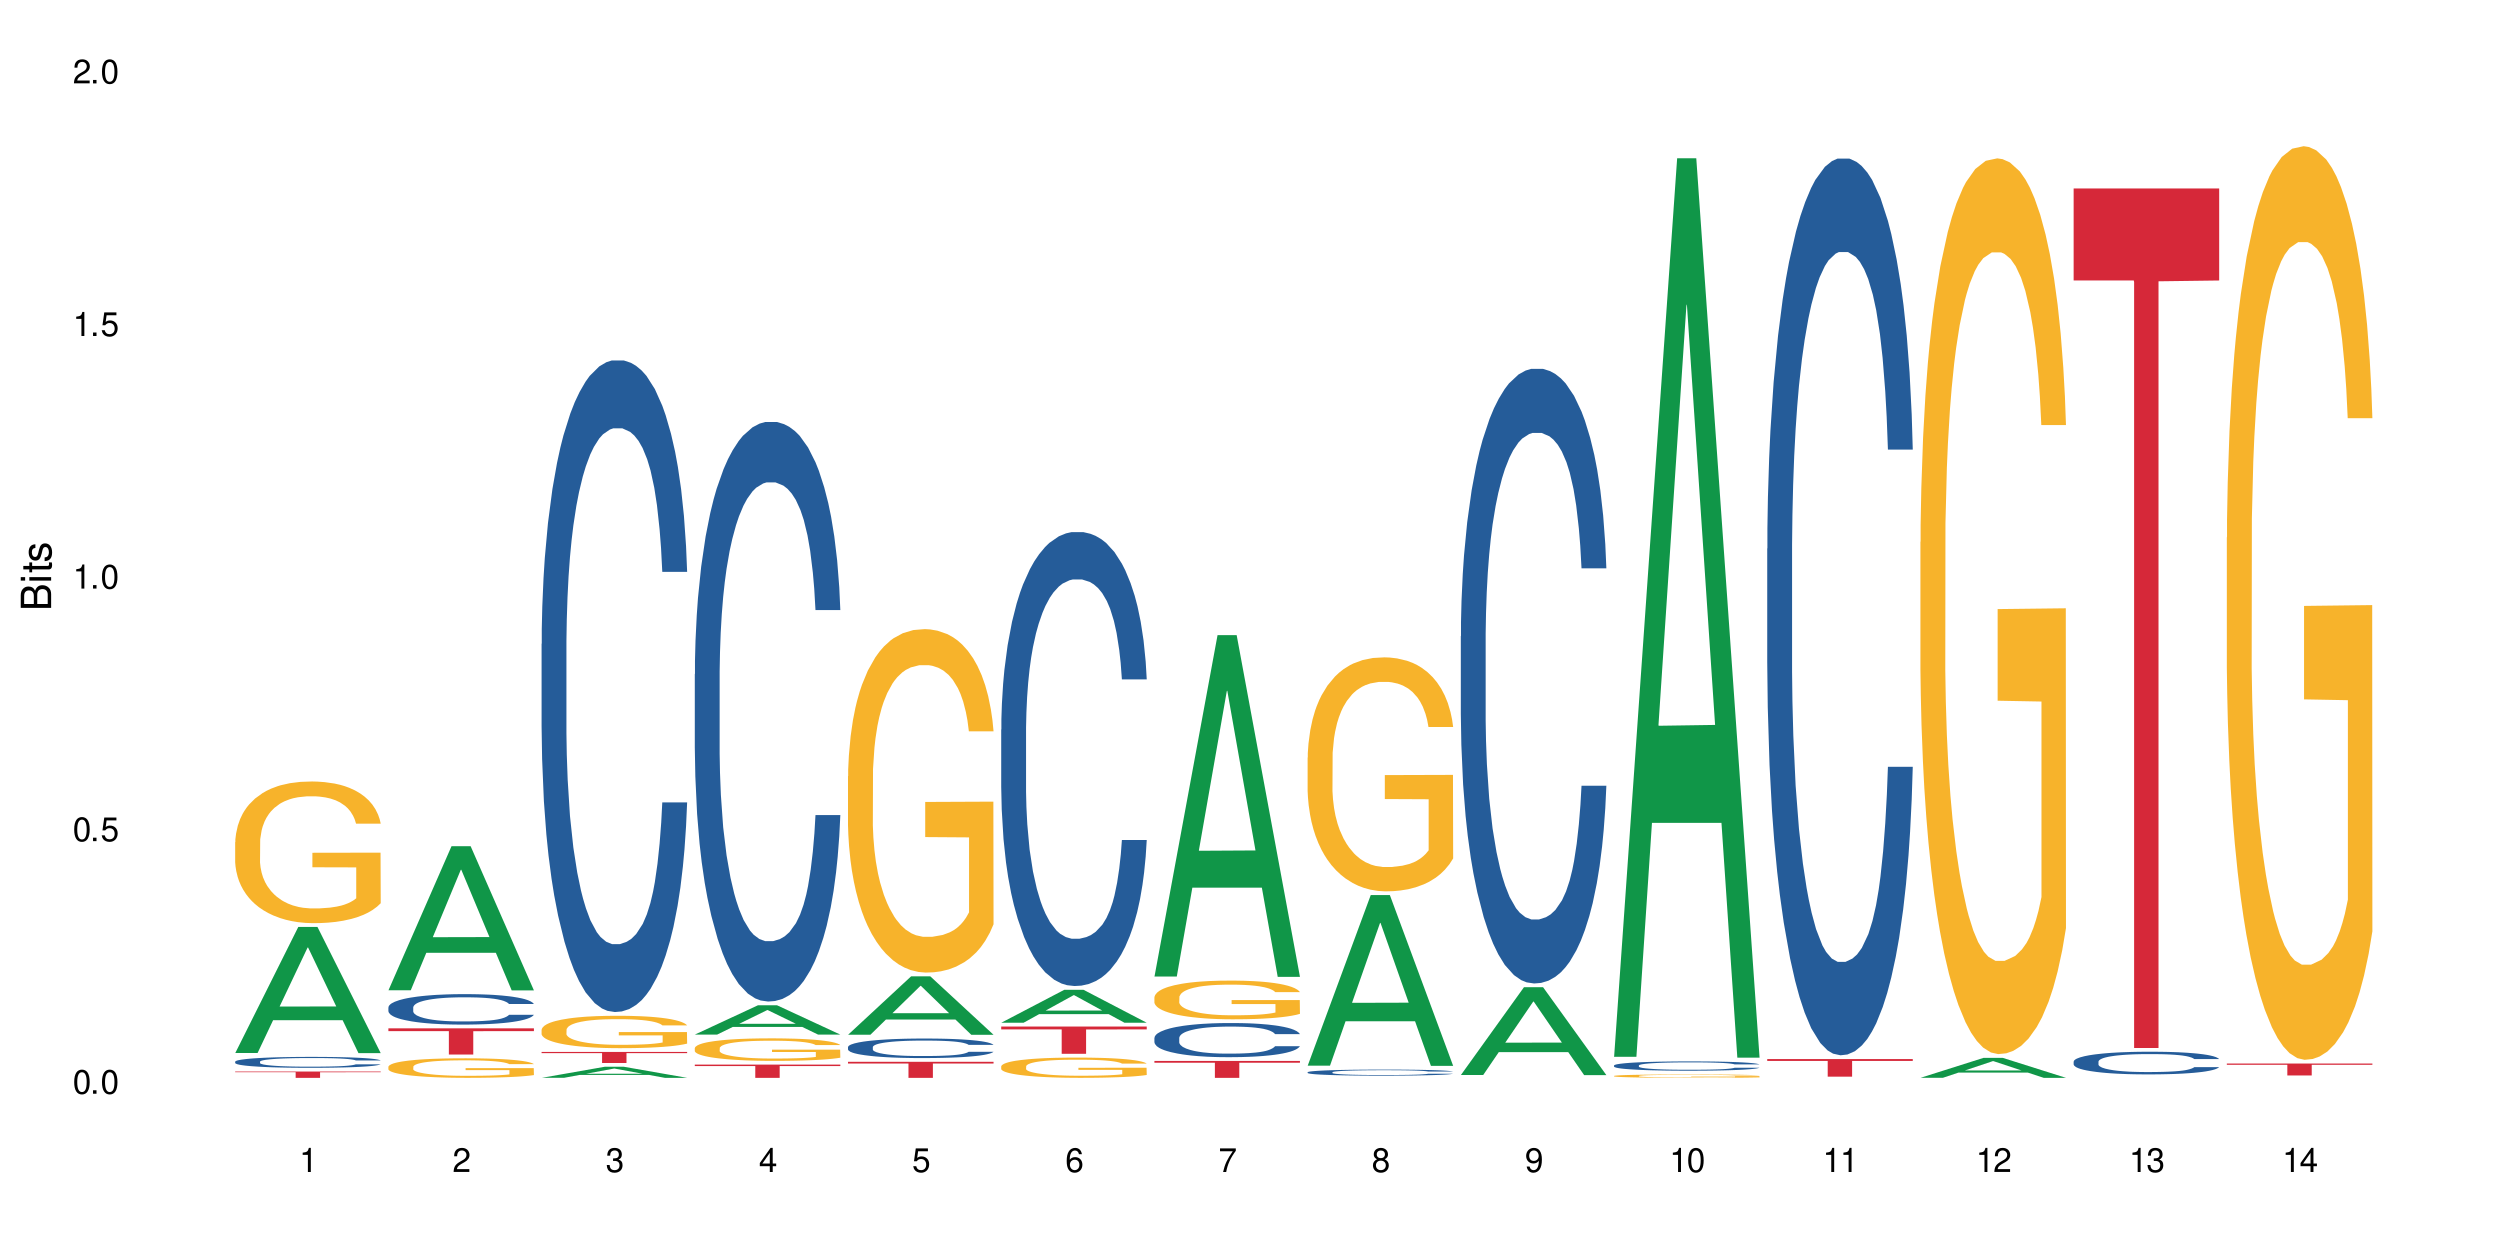 <?xml version="1.0" encoding="UTF-8"?>
<svg xmlns="http://www.w3.org/2000/svg" xmlns:xlink="http://www.w3.org/1999/xlink" width="720" height="360" viewBox="0 0 720 360">
<defs>
<g>
<g id="glyph-0-0">
</g>
<g id="glyph-0-1">
<path d="M 2.641 -6.938 C 2 -6.938 1.422 -6.656 1.078 -6.172 C 0.641 -5.562 0.406 -4.641 0.406 -3.359 C 0.406 -1.016 1.188 0.219 2.641 0.219 C 4.078 0.219 4.859 -1.016 4.859 -3.297 C 4.859 -4.641 4.656 -5.547 4.203 -6.172 C 3.844 -6.656 3.281 -6.938 2.641 -6.938 Z M 2.641 -6.188 C 3.547 -6.188 4 -5.25 4 -3.375 C 4 -1.406 3.562 -0.484 2.625 -0.484 C 1.734 -0.484 1.281 -1.438 1.281 -3.344 C 1.281 -5.25 1.734 -6.188 2.641 -6.188 Z M 2.641 -6.188 "/>
</g>
<g id="glyph-0-2">
<path d="M 1.828 -1 L 0.828 -1 L 0.828 0 L 1.828 0 Z M 1.828 -1 "/>
</g>
<g id="glyph-0-3">
<path d="M 4.562 -6.797 L 1.062 -6.797 L 0.547 -3.094 L 1.328 -3.094 C 1.719 -3.562 2.047 -3.734 2.578 -3.734 C 3.484 -3.734 4.062 -3.109 4.062 -2.094 C 4.062 -1.125 3.484 -0.531 2.578 -0.531 C 1.828 -0.531 1.375 -0.906 1.188 -1.672 L 0.328 -1.672 C 0.453 -1.109 0.547 -0.844 0.75 -0.594 C 1.125 -0.078 1.828 0.219 2.594 0.219 C 3.969 0.219 4.922 -0.781 4.922 -2.219 C 4.922 -3.562 4.031 -4.484 2.719 -4.484 C 2.25 -4.484 1.859 -4.359 1.469 -4.062 L 1.734 -5.969 L 4.562 -5.969 Z M 4.562 -6.797 "/>
</g>
<g id="glyph-0-4">
<path d="M 2.484 -4.938 L 2.484 0 L 3.328 0 L 3.328 -6.938 L 2.766 -6.938 C 2.469 -5.875 2.281 -5.734 0.984 -5.562 L 0.984 -4.938 Z M 2.484 -4.938 "/>
</g>
<g id="glyph-0-5">
<path d="M 4.859 -0.828 L 1.281 -0.828 C 1.359 -1.406 1.672 -1.781 2.5 -2.281 L 3.469 -2.828 C 4.406 -3.344 4.906 -4.062 4.906 -4.906 C 4.906 -5.484 4.672 -6.031 4.266 -6.406 C 3.859 -6.766 3.375 -6.938 2.719 -6.938 C 1.859 -6.938 1.219 -6.625 0.844 -6.031 C 0.609 -5.672 0.5 -5.234 0.484 -4.531 L 1.328 -4.531 C 1.359 -5.016 1.406 -5.281 1.531 -5.516 C 1.75 -5.938 2.188 -6.203 2.703 -6.203 C 3.469 -6.203 4.031 -5.641 4.031 -4.891 C 4.031 -4.344 3.719 -3.859 3.125 -3.516 L 2.234 -3 C 0.812 -2.172 0.406 -1.531 0.328 -0.016 L 4.859 -0.016 Z M 4.859 -0.828 "/>
</g>
<g id="glyph-0-6">
<path d="M 2.125 -3.188 L 2.578 -3.188 C 3.5 -3.188 3.984 -2.766 3.984 -1.922 C 3.984 -1.062 3.469 -0.531 2.594 -0.531 C 1.656 -0.531 1.203 -1 1.156 -2.016 L 0.312 -2.016 C 0.344 -1.453 0.438 -1.094 0.609 -0.781 C 0.953 -0.109 1.625 0.219 2.547 0.219 C 3.953 0.219 4.859 -0.625 4.859 -1.938 C 4.859 -2.828 4.516 -3.297 3.703 -3.594 C 4.344 -3.844 4.656 -4.328 4.656 -5.031 C 4.656 -6.219 3.875 -6.938 2.578 -6.938 C 1.203 -6.938 0.484 -6.172 0.453 -4.703 L 1.297 -4.703 C 1.312 -5.125 1.344 -5.359 1.453 -5.578 C 1.641 -5.969 2.062 -6.203 2.594 -6.203 C 3.344 -6.203 3.797 -5.75 3.797 -5 C 3.797 -4.516 3.609 -4.219 3.25 -4.047 C 3.016 -3.953 2.703 -3.922 2.125 -3.906 Z M 2.125 -3.188 "/>
</g>
<g id="glyph-0-7">
<path d="M 3.141 -1.672 L 3.141 0 L 3.984 0 L 3.984 -1.672 L 4.984 -1.672 L 4.984 -2.438 L 3.984 -2.438 L 3.984 -6.938 L 3.359 -6.938 L 0.266 -2.578 L 0.266 -1.672 Z M 3.141 -2.438 L 1 -2.438 L 3.141 -5.5 Z M 3.141 -2.438 "/>
</g>
<g id="glyph-0-8">
<path d="M 4.781 -5.125 C 4.609 -6.266 3.891 -6.938 2.844 -6.938 C 2.094 -6.938 1.422 -6.578 1.031 -5.953 C 0.594 -5.266 0.406 -4.422 0.406 -3.172 C 0.406 -2 0.578 -1.25 0.984 -0.641 C 1.359 -0.078 1.953 0.219 2.703 0.219 C 3.984 0.219 4.922 -0.75 4.922 -2.094 C 4.922 -3.375 4.062 -4.281 2.844 -4.281 C 2.172 -4.281 1.641 -4.031 1.281 -3.516 C 1.281 -5.234 1.828 -6.188 2.797 -6.188 C 3.391 -6.188 3.797 -5.797 3.938 -5.125 Z M 2.734 -3.531 C 3.547 -3.531 4.062 -2.953 4.062 -2.031 C 4.062 -1.156 3.484 -0.531 2.703 -0.531 C 1.922 -0.531 1.328 -1.188 1.328 -2.078 C 1.328 -2.938 1.906 -3.531 2.734 -3.531 Z M 2.734 -3.531 "/>
</g>
<g id="glyph-0-9">
<path d="M 4.984 -6.797 L 0.438 -6.797 L 0.438 -5.969 L 4.109 -5.969 C 2.5 -3.656 1.828 -2.234 1.328 0 L 2.219 0 C 2.594 -2.172 3.453 -4.047 4.984 -6.094 Z M 4.984 -6.797 "/>
</g>
<g id="glyph-0-10">
<path d="M 3.75 -3.656 C 4.469 -4.094 4.688 -4.438 4.688 -5.078 C 4.688 -6.172 3.844 -6.938 2.641 -6.938 C 1.438 -6.938 0.594 -6.172 0.594 -5.094 C 0.594 -4.438 0.812 -4.094 1.516 -3.656 C 0.734 -3.266 0.359 -2.703 0.359 -1.922 C 0.359 -0.656 1.281 0.219 2.641 0.219 C 3.984 0.219 4.922 -0.656 4.922 -1.922 C 4.922 -2.703 4.531 -3.266 3.75 -3.656 Z M 2.641 -6.188 C 3.359 -6.188 3.812 -5.75 3.812 -5.062 C 3.812 -4.406 3.344 -3.984 2.641 -3.984 C 1.922 -3.984 1.453 -4.406 1.453 -5.078 C 1.453 -5.75 1.922 -6.188 2.641 -6.188 Z M 2.641 -3.266 C 3.484 -3.266 4.062 -2.719 4.062 -1.906 C 4.062 -1.078 3.484 -0.531 2.625 -0.531 C 1.797 -0.531 1.219 -1.094 1.219 -1.906 C 1.219 -2.719 1.781 -3.266 2.641 -3.266 Z M 2.641 -3.266 "/>
</g>
<g id="glyph-0-11">
<path d="M 0.516 -1.578 C 0.672 -0.453 1.406 0.219 2.438 0.219 C 3.188 0.219 3.859 -0.141 4.266 -0.766 C 4.688 -1.453 4.891 -2.297 4.891 -3.547 C 4.891 -4.719 4.703 -5.453 4.312 -6.078 C 3.938 -6.641 3.344 -6.938 2.594 -6.938 C 1.297 -6.938 0.359 -5.969 0.359 -4.625 C 0.359 -3.344 1.234 -2.453 2.453 -2.453 C 3.094 -2.453 3.578 -2.672 4.016 -3.203 C 4 -1.484 3.469 -0.531 2.5 -0.531 C 1.906 -0.531 1.484 -0.906 1.359 -1.578 Z M 2.578 -6.203 C 3.375 -6.203 3.969 -5.531 3.969 -4.641 C 3.969 -3.797 3.391 -3.188 2.547 -3.188 C 1.734 -3.188 1.234 -3.766 1.234 -4.688 C 1.234 -5.562 1.797 -6.203 2.578 -6.203 Z M 2.578 -6.203 "/>
</g>
<g id="glyph-1-0">
</g>
<g id="glyph-1-1">
<path d="M 0 -0.953 L 0 -4.891 C 0 -5.719 -0.234 -6.344 -0.734 -6.797 C -1.188 -7.234 -1.812 -7.469 -2.5 -7.469 C -3.547 -7.469 -4.188 -7 -4.625 -5.875 C -4.984 -6.688 -5.625 -7.094 -6.531 -7.094 C -7.172 -7.094 -7.734 -6.859 -8.141 -6.391 C -8.562 -5.922 -8.75 -5.344 -8.75 -4.5 L -8.75 -0.953 Z M -4.984 -2.062 L -7.766 -2.062 L -7.766 -4.219 C -7.766 -4.844 -7.688 -5.203 -7.453 -5.5 C -7.219 -5.812 -6.859 -5.969 -6.375 -5.969 C -5.891 -5.969 -5.531 -5.812 -5.297 -5.5 C -5.062 -5.203 -4.984 -4.844 -4.984 -4.219 Z M -0.984 -2.062 L -4 -2.062 L -4 -4.781 C -4 -5.766 -3.438 -6.359 -2.484 -6.359 C -1.547 -6.359 -0.984 -5.766 -0.984 -4.781 Z M -0.984 -2.062 "/>
</g>
<g id="glyph-1-2">
<path d="M -6.281 -1.797 L -6.281 -0.797 L 0 -0.797 L 0 -1.797 Z M -8.75 -1.797 L -8.75 -0.797 L -7.484 -0.797 L -7.484 -1.797 Z M -8.75 -1.797 "/>
</g>
<g id="glyph-1-3">
<path d="M -6.281 -3.047 L -6.281 -2.016 L -8.016 -2.016 L -8.016 -1.016 L -6.281 -1.016 L -6.281 -0.172 L -5.469 -0.172 L -5.469 -1.016 L -0.719 -1.016 C -0.078 -1.016 0.281 -1.453 0.281 -2.234 C 0.281 -2.5 0.25 -2.719 0.188 -3.047 L -0.641 -3.047 C -0.609 -2.906 -0.594 -2.766 -0.594 -2.562 C -0.594 -2.141 -0.719 -2.016 -1.156 -2.016 L -5.469 -2.016 L -5.469 -3.047 Z M -6.281 -3.047 "/>
</g>
<g id="glyph-1-4">
<path d="M -4.531 -5.25 C -5.766 -5.25 -6.469 -4.422 -6.469 -2.969 C -6.469 -1.516 -5.719 -0.562 -4.547 -0.562 C -3.562 -0.562 -3.094 -1.062 -2.734 -2.562 L -2.516 -3.484 C -2.344 -4.188 -2.094 -4.469 -1.641 -4.469 C -1.047 -4.469 -0.641 -3.875 -0.641 -3 C -0.641 -2.453 -0.797 -2 -1.062 -1.75 C -1.25 -1.594 -1.422 -1.531 -1.875 -1.469 L -1.875 -0.406 C -0.422 -0.453 0.281 -1.266 0.281 -2.922 C 0.281 -4.5 -0.5 -5.516 -1.719 -5.516 C -2.656 -5.516 -3.172 -4.984 -3.469 -3.734 L -3.703 -2.766 C -3.891 -1.953 -4.156 -1.609 -4.594 -1.609 C -5.188 -1.609 -5.547 -2.125 -5.547 -2.938 C -5.547 -3.75 -5.203 -4.172 -4.531 -4.203 Z M -4.531 -5.25 "/>
</g>
</g>
</defs>
<rect x="-72" y="-36" width="864" height="432" fill="rgb(100%, 100%, 100%)" fill-opacity="1"/>
<path fill-rule="nonzero" fill="rgb(6.275%, 58.824%, 28.235%)" fill-opacity="1" d="M 67.73 303.273 L 67.777 303.242 L 85.914 266.949 L 91.422 266.949 L 109.648 303.309 L 103.242 303.309 L 98.676 293.816 L 78.656 293.816 L 74.18 303.273 L 67.73 303.273 L 80.582 289.891 L 96.84 289.855 L 88.734 272.891 L 88.645 272.855 L 88.555 272.957 L 80.539 289.855 L 80.582 289.891 Z M 67.73 303.273 "/>
<path fill-rule="nonzero" fill="rgb(14.51%, 36.078%, 60%)" fill-opacity="1" d="M 67.73 305.754 L 67.781 305.75 L 67.781 305.684 L 67.934 305.574 L 68.293 305.434 L 68.652 305.34 L 69.57 305.172 L 70.848 305.008 L 72.18 304.879 L 73.148 304.805 L 74.02 304.75 L 76.012 304.641 L 77.289 304.586 L 78.672 304.539 L 80.355 304.488 L 81.582 304.461 L 84.344 304.414 L 86.391 304.395 L 87.973 304.387 L 91.398 304.387 L 93.441 304.398 L 94.926 304.414 L 96.562 304.434 L 97.941 304.461 L 100.344 304.523 L 102.492 304.605 L 103.461 304.652 L 104.996 304.738 L 106.172 304.824 L 106.988 304.902 L 107.91 305.008 L 108.727 305.137 L 109.34 305.281 L 109.648 305.406 L 102.492 305.406 L 102.133 305.293 L 101.723 305.203 L 100.957 305.086 L 100.191 305 L 99.117 304.918 L 98.145 304.863 L 96.816 304.809 L 95.641 304.773 L 94.414 304.75 L 93.238 304.73 L 90.988 304.715 L 88.383 304.715 L 87.41 304.719 L 85.418 304.742 L 84.344 304.762 L 82.812 304.805 L 81.738 304.84 L 80.461 304.898 L 79.59 304.945 L 78.516 305.023 L 77.75 305.086 L 76.883 305.184 L 76.371 305.254 L 75.91 305.336 L 75.5 305.43 L 75.195 305.531 L 74.988 305.637 L 74.887 305.738 L 74.887 306.184 L 74.988 306.289 L 75.246 306.41 L 75.91 306.586 L 76.883 306.738 L 78.004 306.859 L 79.078 306.945 L 79.691 306.984 L 80.512 307.031 L 81.789 307.086 L 83.629 307.145 L 84.703 307.168 L 86.34 307.191 L 88.023 307.203 L 90.273 307.203 L 92.27 307.191 L 93.598 307.176 L 94.977 307.152 L 96.867 307.105 L 98.043 307.059 L 99.066 307.004 L 99.832 306.949 L 100.344 306.902 L 101.109 306.816 L 101.723 306.719 L 102.184 306.617 L 102.492 306.52 L 109.648 306.52 L 109.34 306.633 L 108.883 306.746 L 108.422 306.828 L 107.707 306.93 L 106.887 307.02 L 105.711 307.121 L 104.742 307.184 L 103.461 307.258 L 102.285 307.312 L 101.008 307.359 L 99.117 307.418 L 97.891 307.445 L 96.562 307.473 L 94.977 307.496 L 92.984 307.516 L 90.836 307.527 L 88.844 307.531 L 86.695 307.523 L 85.109 307.512 L 83.016 307.488 L 80.41 307.434 L 78.516 307.383 L 77.035 307.328 L 75.758 307.27 L 74.324 307.191 L 72.484 307.066 L 71.359 306.969 L 70.594 306.887 L 69.723 306.773 L 69.109 306.676 L 68.395 306.512 L 67.883 306.309 L 67.73 306.152 Z M 67.73 305.754 "/>
<path fill-rule="nonzero" fill="rgb(96.863%, 70.196%, 16.863%)" fill-opacity="1" d="M 67.73 242.543 L 67.781 242.508 L 67.781 241.762 L 67.988 240.086 L 68.496 237.773 L 69.164 235.875 L 69.879 234.383 L 70.34 233.602 L 71.105 232.484 L 71.77 231.664 L 73.457 229.984 L 75.602 228.422 L 76.777 227.75 L 78.109 227.117 L 80 226.41 L 80.867 226.148 L 83.527 225.551 L 86.543 225.18 L 89.863 225.066 L 91.398 225.105 L 93.496 225.254 L 96.355 225.664 L 97.992 226.035 L 99.27 226.41 L 100.602 226.895 L 102.234 227.637 L 103.77 228.531 L 104.996 229.426 L 106.223 230.543 L 107.246 231.738 L 108.113 233.043 L 108.883 234.605 L 109.34 235.91 L 109.648 237.215 L 102.543 237.215 L 102.133 235.91 L 101.672 234.906 L 100.906 233.676 L 100.141 232.781 L 99.375 232.074 L 97.941 231.105 L 96.715 230.508 L 95.18 229.984 L 93.699 229.652 L 92.012 229.426 L 90.988 229.352 L 88.281 229.352 L 85.828 229.613 L 84.395 229.91 L 83.375 230.211 L 81.941 230.77 L 81.074 231.215 L 80.562 231.512 L 79.027 232.668 L 78.004 233.711 L 77.445 234.422 L 76.727 235.539 L 76.215 236.543 L 75.652 238.035 L 75.348 239.152 L 74.938 241.688 L 74.887 248.395 L 75.039 249.809 L 75.348 251.34 L 75.758 252.68 L 76.371 254.094 L 76.984 255.176 L 78.059 256.629 L 78.977 257.598 L 79.691 258.23 L 81.074 259.238 L 81.637 259.574 L 82.965 260.242 L 84.344 260.766 L 86.031 261.215 L 87.309 261.438 L 89.355 261.621 L 91.961 261.621 L 95.027 261.398 L 96.969 261.102 L 98.301 260.805 L 99.168 260.543 L 100.242 260.133 L 101.008 259.758 L 101.723 259.352 L 102.594 258.715 L 102.594 249.809 L 89.969 249.773 L 89.969 245.598 L 109.598 245.562 L 109.648 260.133 L 108.574 261.137 L 107.246 262.105 L 105.969 262.852 L 104.637 263.484 L 102.746 264.195 L 101.215 264.641 L 98.863 265.164 L 96.715 265.5 L 94.465 265.723 L 92.473 265.832 L 90.121 265.871 L 88.023 265.797 L 85.777 265.574 L 83.988 265.273 L 82.352 264.902 L 80.715 264.418 L 78.672 263.637 L 77.34 263 L 75.961 262.219 L 74.582 261.289 L 73.355 260.281 L 72.535 259.5 L 71.719 258.605 L 70.848 257.488 L 70.031 256.219 L 69.418 255.062 L 68.855 253.762 L 68.445 252.531 L 68.039 250.855 L 67.832 249.512 L 67.73 248.355 Z M 67.73 242.543 "/>
<path fill-rule="nonzero" fill="rgb(83.922%, 15.686%, 22.353%)" fill-opacity="1" d="M 67.73 308.609 L 109.648 308.609 L 109.648 308.801 L 92.18 308.805 L 92.18 310.418 L 85.148 310.418 L 85.148 308.805 L 85.047 308.801 L 67.73 308.801 Z M 67.73 308.609 "/>
<path fill-rule="nonzero" fill="rgb(6.275%, 58.824%, 28.235%)" fill-opacity="1" d="M 111.855 285.199 L 111.898 285.16 L 130.035 243.711 L 135.543 243.711 L 153.77 285.238 L 147.367 285.238 L 142.801 274.398 L 122.781 274.398 L 118.301 285.199 L 111.855 285.199 L 124.707 269.914 L 140.961 269.875 L 132.855 250.496 L 132.766 250.457 L 132.68 250.574 L 124.66 269.875 L 124.707 269.914 Z M 111.855 285.199 "/>
<path fill-rule="nonzero" fill="rgb(14.51%, 36.078%, 60%)" fill-opacity="1" d="M 111.855 290.133 L 111.906 290.125 L 111.906 289.93 L 112.059 289.625 L 112.418 289.242 L 112.773 288.977 L 113.695 288.504 L 114.973 288.047 L 116.301 287.695 L 117.273 287.488 L 118.141 287.328 L 120.137 287.031 L 121.414 286.879 L 122.793 286.742 L 124.48 286.605 L 125.707 286.523 L 128.469 286.398 L 130.512 286.34 L 132.098 286.316 L 135.523 286.316 L 137.566 286.348 L 139.047 286.391 L 140.684 286.453 L 142.066 286.523 L 144.469 286.703 L 146.613 286.926 L 147.586 287.055 L 149.117 287.305 L 150.293 287.543 L 151.113 287.75 L 152.031 288.047 L 152.852 288.41 L 153.465 288.816 L 153.77 289.16 L 146.613 289.16 L 146.258 288.84 L 145.848 288.594 L 145.082 288.266 L 144.312 288.031 L 143.242 287.801 L 142.27 287.648 L 140.941 287.496 L 139.766 287.398 L 138.539 287.328 L 137.363 287.277 L 135.113 287.23 L 132.504 287.23 L 131.535 287.246 L 129.539 287.312 L 128.469 287.367 L 126.934 287.48 L 125.859 287.582 L 124.582 287.742 L 123.715 287.879 L 122.641 288.09 L 121.875 288.273 L 121.004 288.535 L 120.492 288.738 L 120.031 288.961 L 119.625 289.227 L 119.316 289.508 L 119.113 289.805 L 119.012 290.09 L 119.012 291.332 L 119.113 291.621 L 119.367 291.961 L 120.031 292.449 L 121.004 292.871 L 122.129 293.211 L 123.203 293.449 L 123.816 293.562 L 124.633 293.691 L 125.91 293.852 L 127.75 294.012 L 128.824 294.074 L 130.461 294.141 L 132.148 294.172 L 134.398 294.172 L 136.391 294.141 L 137.719 294.098 L 139.102 294.035 L 140.992 293.898 L 142.168 293.77 L 143.188 293.617 L 143.957 293.465 L 144.469 293.336 L 145.234 293.09 L 145.848 292.816 L 146.309 292.535 L 146.613 292.262 L 153.77 292.262 L 153.465 292.586 L 153.004 292.898 L 152.543 293.129 L 151.828 293.41 L 151.012 293.656 L 149.836 293.938 L 148.863 294.121 L 147.586 294.324 L 146.41 294.477 L 145.133 294.613 L 143.242 294.773 L 142.012 294.852 L 140.684 294.926 L 139.102 294.988 L 137.105 295.043 L 134.961 295.078 L 132.965 295.086 L 130.82 295.07 L 129.234 295.035 L 127.137 294.965 L 124.531 294.82 L 122.641 294.668 L 121.156 294.516 L 119.879 294.355 L 118.449 294.141 L 116.609 293.785 L 115.484 293.516 L 114.715 293.289 L 113.848 292.977 L 113.234 292.695 L 112.52 292.246 L 112.008 291.68 L 111.855 291.238 Z M 111.855 290.133 "/>
<path fill-rule="nonzero" fill="rgb(96.863%, 70.196%, 16.863%)" fill-opacity="1" d="M 111.855 307.199 L 111.906 307.195 L 111.906 307.09 L 112.109 306.859 L 112.621 306.543 L 113.285 306.277 L 114 306.074 L 114.461 305.965 L 115.227 305.812 L 115.891 305.699 L 117.578 305.465 L 119.727 305.25 L 120.902 305.156 L 122.23 305.07 L 124.121 304.973 L 124.992 304.938 L 127.648 304.855 L 130.664 304.805 L 133.988 304.789 L 135.523 304.793 L 137.617 304.812 L 140.48 304.871 L 142.117 304.922 L 143.395 304.973 L 144.723 305.039 L 146.359 305.141 L 147.891 305.266 L 149.117 305.391 L 150.348 305.543 L 151.367 305.707 L 152.238 305.887 L 153.004 306.105 L 153.465 306.285 L 153.77 306.465 L 146.664 306.465 L 146.258 306.285 L 145.797 306.145 L 145.031 305.977 L 144.262 305.852 L 143.496 305.754 L 142.066 305.621 L 140.84 305.539 L 139.305 305.465 L 137.82 305.422 L 136.137 305.391 L 135.113 305.379 L 132.402 305.379 L 129.949 305.414 L 128.52 305.457 L 127.496 305.496 L 126.066 305.574 L 125.195 305.637 L 124.684 305.676 L 123.152 305.836 L 122.129 305.98 L 121.566 306.078 L 120.852 306.234 L 120.34 306.371 L 119.777 306.578 L 119.469 306.73 L 119.062 307.082 L 119.012 308.008 L 119.164 308.203 L 119.469 308.414 L 119.879 308.598 L 120.492 308.793 L 121.105 308.941 L 122.18 309.145 L 123.102 309.277 L 123.816 309.363 L 125.195 309.504 L 125.758 309.551 L 127.086 309.641 L 128.469 309.715 L 130.152 309.777 L 131.434 309.809 L 133.477 309.832 L 136.082 309.832 L 139.152 309.801 L 141.094 309.762 L 142.422 309.719 L 143.293 309.684 L 144.363 309.625 L 145.133 309.574 L 145.848 309.52 L 146.715 309.43 L 146.715 308.203 L 134.09 308.195 L 134.09 307.621 L 153.719 307.617 L 153.77 309.625 L 152.699 309.766 L 151.367 309.898 L 150.09 310.004 L 148.762 310.09 L 146.871 310.188 L 145.336 310.25 L 142.984 310.32 L 140.84 310.367 L 138.59 310.398 L 136.594 310.414 L 134.242 310.418 L 132.148 310.41 L 129.898 310.379 L 128.109 310.336 L 126.473 310.285 L 124.84 310.219 L 122.793 310.109 L 121.465 310.023 L 120.082 309.914 L 118.703 309.785 L 117.477 309.648 L 116.66 309.539 L 115.84 309.414 L 114.973 309.262 L 114.152 309.086 L 113.539 308.926 L 112.98 308.746 L 112.57 308.578 L 112.16 308.348 L 111.957 308.16 L 111.855 308 Z M 111.855 307.199 "/>
<path fill-rule="nonzero" fill="rgb(83.922%, 15.686%, 22.353%)" fill-opacity="1" d="M 111.855 296.164 L 153.77 296.164 L 153.77 296.969 L 136.301 296.977 L 136.301 303.711 L 129.273 303.711 L 129.273 296.984 L 129.172 296.969 L 111.855 296.969 Z M 111.855 296.164 "/>
<path fill-rule="nonzero" fill="rgb(6.275%, 58.824%, 28.235%)" fill-opacity="1" d="M 155.977 310.414 L 156.023 310.414 L 174.16 307.227 L 179.668 307.227 L 197.895 310.418 L 191.488 310.418 L 186.922 309.586 L 166.902 309.586 L 162.426 310.414 L 155.977 310.414 L 168.828 309.238 L 185.086 309.238 L 176.98 307.746 L 176.891 307.742 L 176.801 307.754 L 168.785 309.238 L 168.828 309.238 Z M 155.977 310.414 "/>
<path fill-rule="nonzero" fill="rgb(14.51%, 36.078%, 60%)" fill-opacity="1" d="M 155.977 185.453 L 156.027 185.285 L 156.027 181.168 L 156.18 174.648 L 156.539 166.414 L 156.898 160.754 L 157.816 150.633 L 159.094 140.855 L 160.426 133.309 L 161.395 128.848 L 162.266 125.418 L 164.258 119.07 L 165.535 115.812 L 166.918 112.895 L 168.602 109.98 L 169.828 108.262 L 172.59 105.52 L 174.637 104.316 L 176.219 103.805 L 179.645 103.805 L 181.688 104.488 L 183.172 105.348 L 184.809 106.719 L 186.188 108.262 L 188.59 112.035 L 190.738 116.84 L 191.707 119.586 L 193.242 124.902 L 194.418 130.047 L 195.234 134.508 L 196.156 140.855 L 196.973 148.574 L 197.586 157.324 L 197.895 164.699 L 190.738 164.699 L 190.379 157.836 L 189.969 152.52 L 189.203 145.488 L 188.438 140.512 L 187.363 135.539 L 186.391 132.277 L 185.062 129.02 L 183.887 126.961 L 182.66 125.418 L 181.484 124.387 L 179.234 123.359 L 176.629 123.359 L 175.656 123.703 L 173.664 125.074 L 172.59 126.273 L 171.059 128.676 L 169.984 130.906 L 168.707 134.336 L 167.836 137.254 L 166.762 141.715 L 165.996 145.66 L 165.129 151.32 L 164.617 155.609 L 164.156 160.41 L 163.746 166.07 L 163.441 172.074 L 163.234 178.422 L 163.133 184.598 L 163.133 211.184 L 163.234 217.359 L 163.492 224.566 L 164.156 235.027 L 165.129 244.121 L 166.25 251.324 L 167.324 256.473 L 167.938 258.871 L 168.758 261.617 L 170.035 265.047 L 171.875 268.48 L 172.949 269.852 L 174.582 271.223 L 176.27 271.91 L 178.52 271.91 L 180.512 271.223 L 181.844 270.367 L 183.223 268.992 L 185.113 266.078 L 186.289 263.332 L 187.312 260.074 L 188.078 256.812 L 188.59 254.07 L 189.355 248.754 L 189.969 242.918 L 190.43 236.914 L 190.738 231.082 L 197.895 231.082 L 197.586 237.945 L 197.129 244.637 L 196.668 249.609 L 195.953 255.613 L 195.133 260.93 L 193.957 266.934 L 192.988 270.879 L 191.707 275.168 L 190.531 278.43 L 189.254 281.344 L 187.363 284.773 L 186.137 286.488 L 184.809 288.035 L 183.223 289.406 L 181.23 290.605 L 179.082 291.293 L 177.09 291.465 L 174.941 291.121 L 173.355 290.434 L 171.262 288.891 L 168.652 285.805 L 166.762 282.543 L 165.281 279.285 L 164.004 275.855 L 162.57 271.223 L 160.73 263.676 L 159.605 257.844 L 158.84 253.039 L 157.969 246.352 L 157.355 240.348 L 156.641 230.742 L 156.129 218.562 L 155.977 209.129 Z M 155.977 185.453 "/>
<path fill-rule="nonzero" fill="rgb(96.863%, 70.196%, 16.863%)" fill-opacity="1" d="M 155.977 296.539 L 156.027 296.531 L 156.027 296.359 L 156.234 295.977 L 156.742 295.449 L 157.41 295.016 L 158.125 294.672 L 158.582 294.496 L 159.352 294.238 L 160.016 294.051 L 161.703 293.668 L 163.848 293.309 L 165.023 293.156 L 166.355 293.012 L 168.246 292.848 L 169.113 292.789 L 171.773 292.652 L 174.789 292.566 L 178.109 292.543 L 179.645 292.551 L 181.742 292.586 L 184.602 292.68 L 186.238 292.766 L 187.516 292.848 L 188.848 292.961 L 190.48 293.129 L 192.016 293.336 L 193.242 293.539 L 194.469 293.797 L 195.492 294.066 L 196.359 294.367 L 197.129 294.723 L 197.586 295.023 L 197.895 295.32 L 190.789 295.32 L 190.379 295.023 L 189.918 294.793 L 189.152 294.512 L 188.387 294.309 L 187.617 294.145 L 186.188 293.922 L 184.961 293.785 L 183.426 293.668 L 181.945 293.59 L 180.258 293.539 L 179.234 293.523 L 176.527 293.523 L 174.074 293.582 L 172.641 293.652 L 171.617 293.719 L 170.188 293.848 L 169.32 293.949 L 168.809 294.016 L 167.273 294.281 L 166.25 294.52 L 165.688 294.684 L 164.973 294.938 L 164.461 295.168 L 163.898 295.508 L 163.594 295.766 L 163.184 296.344 L 163.133 297.879 L 163.285 298.203 L 163.594 298.551 L 164.004 298.859 L 164.617 299.184 L 165.23 299.43 L 166.305 299.762 L 167.223 299.984 L 167.938 300.129 L 169.32 300.359 L 169.883 300.434 L 171.211 300.59 L 172.59 300.707 L 174.277 300.812 L 175.555 300.863 L 177.602 300.906 L 180.207 300.906 L 183.273 300.852 L 185.215 300.785 L 186.547 300.719 L 187.414 300.656 L 188.488 300.562 L 189.254 300.477 L 189.969 300.383 L 190.84 300.238 L 190.84 298.203 L 178.215 298.195 L 178.215 297.238 L 197.844 297.23 L 197.895 300.562 L 196.82 300.793 L 195.492 301.016 L 194.215 301.188 L 192.883 301.332 L 190.992 301.492 L 189.461 301.594 L 187.109 301.715 L 184.961 301.789 L 182.711 301.844 L 180.719 301.867 L 178.367 301.875 L 176.27 301.859 L 174.023 301.809 L 172.234 301.738 L 170.598 301.656 L 168.961 301.543 L 166.918 301.363 L 165.586 301.219 L 164.207 301.039 L 162.828 300.828 L 161.602 300.598 L 160.781 300.418 L 159.965 300.215 L 159.094 299.957 L 158.277 299.668 L 157.664 299.402 L 157.102 299.105 L 156.691 298.824 L 156.285 298.441 L 156.078 298.133 L 155.977 297.871 Z M 155.977 296.539 "/>
<path fill-rule="nonzero" fill="rgb(83.922%, 15.686%, 22.353%)" fill-opacity="1" d="M 155.977 302.953 L 197.895 302.953 L 197.895 303.297 L 180.426 303.297 L 180.426 306.148 L 173.395 306.148 L 173.395 303.301 L 173.293 303.297 L 155.977 303.297 Z M 155.977 302.953 "/>
<path fill-rule="nonzero" fill="rgb(6.275%, 58.824%, 28.235%)" fill-opacity="1" d="M 200.102 297.957 L 200.145 297.949 L 218.281 289.523 L 223.789 289.523 L 242.016 297.969 L 235.613 297.969 L 231.047 295.762 L 211.027 295.762 L 206.547 297.957 L 200.102 297.957 L 212.953 294.852 L 229.207 294.844 L 221.102 290.902 L 221.012 290.895 L 220.926 290.918 L 212.906 294.844 L 212.953 294.852 Z M 200.102 297.957 "/>
<path fill-rule="nonzero" fill="rgb(14.51%, 36.078%, 60%)" fill-opacity="1" d="M 200.102 194.164 L 200.152 194.008 L 200.152 190.348 L 200.305 184.551 L 200.664 177.227 L 201.02 172.195 L 201.941 163.191 L 203.219 154.496 L 204.547 147.785 L 205.52 143.816 L 206.387 140.766 L 208.383 135.121 L 209.66 132.223 L 211.039 129.629 L 212.727 127.035 L 213.953 125.512 L 216.715 123.07 L 218.758 122 L 220.344 121.543 L 223.77 121.543 L 225.812 122.152 L 227.293 122.918 L 228.93 124.137 L 230.312 125.512 L 232.715 128.867 L 234.859 133.137 L 235.832 135.578 L 237.363 140.309 L 238.539 144.887 L 239.359 148.852 L 240.277 154.496 L 241.098 161.363 L 241.711 169.141 L 242.016 175.703 L 234.859 175.703 L 234.504 169.602 L 234.094 164.871 L 233.328 158.617 L 232.559 154.191 L 231.488 149.766 L 230.516 146.867 L 229.188 143.969 L 228.012 142.141 L 226.785 140.766 L 225.609 139.852 L 223.359 138.934 L 220.75 138.934 L 219.781 139.242 L 217.785 140.461 L 216.715 141.527 L 215.18 143.664 L 214.105 145.648 L 212.828 148.699 L 211.961 151.293 L 210.887 155.258 L 210.117 158.77 L 209.25 163.801 L 208.738 167.617 L 208.277 171.887 L 207.871 176.922 L 207.562 182.262 L 207.359 187.906 L 207.258 193.398 L 207.258 217.047 L 207.359 222.539 L 207.613 228.945 L 208.277 238.254 L 209.25 246.34 L 210.375 252.746 L 211.449 257.324 L 212.062 259.457 L 212.879 261.898 L 214.156 264.949 L 215.996 268 L 217.07 269.223 L 218.707 270.441 L 220.395 271.055 L 222.645 271.055 L 224.637 270.441 L 225.965 269.68 L 227.348 268.461 L 229.238 265.867 L 230.414 263.426 L 231.434 260.527 L 232.203 257.629 L 232.715 255.188 L 233.48 250.457 L 234.094 245.27 L 234.555 239.93 L 234.859 234.742 L 242.016 234.742 L 241.711 240.848 L 241.25 246.797 L 240.789 251.219 L 240.074 256.559 L 239.258 261.289 L 238.082 266.629 L 237.109 270.137 L 235.832 273.953 L 234.656 276.852 L 233.379 279.445 L 231.488 282.496 L 230.258 284.02 L 228.93 285.395 L 227.348 286.613 L 225.352 287.684 L 223.207 288.293 L 221.211 288.445 L 219.066 288.141 L 217.48 287.531 L 215.383 286.156 L 212.777 283.41 L 210.887 280.512 L 209.402 277.613 L 208.125 274.562 L 206.695 270.441 L 204.855 263.73 L 203.73 258.543 L 202.961 254.27 L 202.094 248.32 L 201.48 242.98 L 200.766 234.438 L 200.254 223.605 L 200.102 215.215 Z M 200.102 194.164 "/>
<path fill-rule="nonzero" fill="rgb(96.863%, 70.196%, 16.863%)" fill-opacity="1" d="M 200.102 301.824 L 200.152 301.82 L 200.152 301.699 L 200.355 301.434 L 200.867 301.066 L 201.531 300.762 L 202.246 300.527 L 202.707 300.402 L 203.473 300.223 L 204.137 300.094 L 205.824 299.828 L 207.973 299.578 L 209.148 299.473 L 210.477 299.371 L 212.367 299.258 L 213.238 299.215 L 215.895 299.121 L 218.91 299.062 L 222.234 299.043 L 223.77 299.051 L 225.863 299.074 L 228.727 299.141 L 230.363 299.199 L 231.641 299.258 L 232.969 299.336 L 234.605 299.453 L 236.137 299.594 L 237.363 299.738 L 238.594 299.914 L 239.613 300.105 L 240.484 300.312 L 241.25 300.562 L 241.711 300.77 L 242.016 300.977 L 234.91 300.977 L 234.504 300.77 L 234.043 300.609 L 233.277 300.414 L 232.508 300.273 L 231.742 300.16 L 230.312 300.004 L 229.082 299.91 L 227.551 299.828 L 226.066 299.773 L 224.383 299.738 L 223.359 299.727 L 220.648 299.727 L 218.195 299.77 L 216.766 299.816 L 215.742 299.863 L 214.312 299.953 L 213.441 300.023 L 212.93 300.07 L 211.398 300.254 L 210.375 300.418 L 209.812 300.531 L 209.098 300.711 L 208.586 300.871 L 208.023 301.105 L 207.715 301.285 L 207.309 301.688 L 207.258 302.754 L 207.41 302.98 L 207.715 303.223 L 208.125 303.438 L 208.738 303.664 L 209.352 303.836 L 210.426 304.066 L 211.348 304.219 L 212.062 304.32 L 213.441 304.48 L 214.004 304.535 L 215.332 304.641 L 216.715 304.723 L 218.398 304.793 L 219.68 304.832 L 221.723 304.859 L 224.328 304.859 L 227.398 304.824 L 229.34 304.777 L 230.668 304.73 L 231.539 304.688 L 232.609 304.621 L 233.379 304.562 L 234.094 304.5 L 234.961 304.398 L 234.961 302.98 L 222.336 302.977 L 222.336 302.312 L 241.965 302.305 L 242.016 304.621 L 240.941 304.781 L 239.613 304.938 L 238.336 305.055 L 237.008 305.156 L 235.117 305.27 L 233.582 305.34 L 231.23 305.422 L 229.082 305.477 L 226.836 305.512 L 224.84 305.531 L 222.488 305.535 L 220.395 305.523 L 218.145 305.488 L 216.355 305.441 L 214.719 305.383 L 213.082 305.305 L 211.039 305.18 L 209.711 305.078 L 208.328 304.953 L 206.949 304.805 L 205.723 304.645 L 204.906 304.523 L 204.086 304.379 L 203.219 304.203 L 202.398 304 L 201.785 303.816 L 201.223 303.609 L 200.816 303.414 L 200.406 303.148 L 200.203 302.934 L 200.102 302.75 Z M 200.102 301.824 "/>
<path fill-rule="nonzero" fill="rgb(83.922%, 15.686%, 22.353%)" fill-opacity="1" d="M 200.102 306.613 L 242.016 306.613 L 242.016 307.02 L 224.547 307.023 L 224.547 310.418 L 217.52 310.418 L 217.52 307.027 L 217.418 307.02 L 200.102 307.02 Z M 200.102 306.613 "/>
<path fill-rule="nonzero" fill="rgb(6.275%, 58.824%, 28.235%)" fill-opacity="1" d="M 244.223 298.008 L 244.27 297.992 L 262.406 281.18 L 267.914 281.18 L 286.141 298.023 L 279.734 298.023 L 275.168 293.629 L 255.148 293.629 L 250.672 298.008 L 244.223 298.008 L 257.074 291.809 L 273.332 291.793 L 265.227 283.934 L 265.137 283.914 L 265.047 283.965 L 257.031 291.793 L 257.074 291.809 Z M 244.223 298.008 "/>
<path fill-rule="nonzero" fill="rgb(14.51%, 36.078%, 60%)" fill-opacity="1" d="M 244.223 301.547 L 244.273 301.543 L 244.273 301.418 L 244.426 301.223 L 244.785 300.977 L 245.145 300.809 L 246.062 300.504 L 247.34 300.211 L 248.672 299.984 L 249.641 299.852 L 250.512 299.75 L 252.504 299.559 L 253.781 299.461 L 255.164 299.375 L 256.848 299.285 L 258.074 299.234 L 260.836 299.152 L 262.883 299.117 L 264.465 299.102 L 267.891 299.102 L 269.934 299.121 L 271.418 299.148 L 273.055 299.188 L 274.434 299.234 L 276.836 299.348 L 278.984 299.492 L 279.953 299.574 L 281.488 299.734 L 282.664 299.887 L 283.48 300.023 L 284.402 300.211 L 285.219 300.441 L 285.832 300.707 L 286.141 300.926 L 278.984 300.926 L 278.625 300.719 L 278.215 300.562 L 277.449 300.352 L 276.684 300.203 L 275.609 300.051 L 274.637 299.953 L 273.309 299.855 L 272.133 299.797 L 270.906 299.75 L 269.73 299.719 L 267.48 299.688 L 264.875 299.688 L 263.902 299.699 L 261.91 299.738 L 260.836 299.773 L 259.305 299.848 L 258.23 299.914 L 256.953 300.016 L 256.082 300.105 L 255.008 300.238 L 254.242 300.355 L 253.371 300.523 L 252.863 300.652 L 252.402 300.797 L 251.992 300.969 L 251.688 301.148 L 251.48 301.336 L 251.379 301.523 L 251.379 302.32 L 251.48 302.504 L 251.738 302.719 L 252.402 303.031 L 253.371 303.305 L 254.496 303.52 L 255.57 303.676 L 256.184 303.746 L 257.004 303.828 L 258.281 303.934 L 260.121 304.035 L 261.195 304.078 L 262.828 304.117 L 264.516 304.137 L 266.766 304.137 L 268.758 304.117 L 270.09 304.094 L 271.469 304.051 L 273.359 303.965 L 274.535 303.883 L 275.559 303.785 L 276.324 303.688 L 276.836 303.605 L 277.602 303.445 L 278.215 303.27 L 278.676 303.09 L 278.984 302.914 L 286.141 302.914 L 285.832 303.121 L 285.371 303.32 L 284.914 303.469 L 284.195 303.648 L 283.379 303.809 L 282.203 303.988 L 281.23 304.105 L 279.953 304.234 L 278.777 304.332 L 277.5 304.422 L 275.609 304.523 L 274.383 304.574 L 273.055 304.621 L 271.469 304.664 L 269.477 304.699 L 267.328 304.719 L 265.336 304.723 L 263.188 304.715 L 261.602 304.691 L 259.508 304.648 L 256.898 304.555 L 255.008 304.457 L 253.527 304.359 L 252.25 304.258 L 250.816 304.117 L 248.977 303.891 L 247.852 303.715 L 247.086 303.574 L 246.215 303.371 L 245.602 303.191 L 244.887 302.906 L 244.375 302.539 L 244.223 302.258 Z M 244.223 301.547 "/>
<path fill-rule="nonzero" fill="rgb(96.863%, 70.196%, 16.863%)" fill-opacity="1" d="M 244.223 223.551 L 244.273 223.461 L 244.273 221.656 L 244.477 217.59 L 244.988 211.988 L 245.652 207.383 L 246.371 203.77 L 246.828 201.871 L 247.598 199.16 L 248.262 197.176 L 249.949 193.109 L 252.094 189.316 L 253.27 187.691 L 254.602 186.152 L 256.492 184.438 L 257.359 183.805 L 260.02 182.359 L 263.035 181.457 L 266.355 181.184 L 267.891 181.277 L 269.988 181.637 L 272.848 182.629 L 274.484 183.535 L 275.762 184.438 L 277.094 185.613 L 278.727 187.418 L 280.262 189.586 L 281.488 191.754 L 282.715 194.465 L 283.738 197.355 L 284.605 200.516 L 285.371 204.312 L 285.832 207.473 L 286.141 210.633 L 279.035 210.633 L 278.625 207.473 L 278.164 205.035 L 277.398 202.055 L 276.633 199.883 L 275.863 198.168 L 274.434 195.82 L 273.207 194.375 L 271.672 193.109 L 270.191 192.297 L 268.504 191.754 L 267.48 191.574 L 264.773 191.574 L 262.32 192.207 L 260.887 192.93 L 259.863 193.652 L 258.434 195.008 L 257.566 196.09 L 257.055 196.812 L 255.52 199.613 L 254.496 202.145 L 253.934 203.859 L 253.219 206.57 L 252.707 209.008 L 252.145 212.621 L 251.84 215.332 L 251.43 221.477 L 251.379 237.734 L 251.531 241.168 L 251.84 244.871 L 252.25 248.125 L 252.863 251.555 L 253.477 254.176 L 254.547 257.699 L 255.469 260.047 L 256.184 261.582 L 257.566 264.023 L 258.129 264.836 L 259.457 266.461 L 260.836 267.727 L 262.523 268.809 L 263.801 269.352 L 265.848 269.805 L 268.453 269.805 L 271.52 269.262 L 273.461 268.539 L 274.793 267.816 L 275.66 267.184 L 276.734 266.191 L 277.5 265.289 L 278.215 264.293 L 279.086 262.758 L 279.086 241.168 L 266.461 241.078 L 266.461 230.961 L 286.09 230.871 L 286.141 266.191 L 285.066 268.629 L 283.738 270.977 L 282.461 272.785 L 281.129 274.32 L 279.238 276.039 L 277.707 277.121 L 275.355 278.387 L 273.207 279.199 L 270.957 279.742 L 268.965 280.012 L 266.613 280.102 L 264.516 279.922 L 262.27 279.379 L 260.477 278.656 L 258.844 277.754 L 257.207 276.578 L 255.164 274.684 L 253.832 273.145 L 252.453 271.25 L 251.074 268.992 L 249.848 266.551 L 249.027 264.656 L 248.211 262.488 L 247.34 259.777 L 246.523 256.707 L 245.91 253.906 L 245.348 250.742 L 244.938 247.762 L 244.531 243.695 L 244.324 240.445 L 244.223 237.645 Z M 244.223 223.551 "/>
<path fill-rule="nonzero" fill="rgb(83.922%, 15.686%, 22.353%)" fill-opacity="1" d="M 244.223 305.801 L 286.141 305.801 L 286.141 306.297 L 268.672 306.301 L 268.672 310.418 L 261.641 310.418 L 261.641 306.305 L 261.539 306.297 L 244.223 306.297 Z M 244.223 305.801 "/>
<path fill-rule="nonzero" fill="rgb(6.275%, 58.824%, 28.235%)" fill-opacity="1" d="M 288.348 294.547 L 288.391 294.535 L 306.527 285.055 L 312.035 285.055 L 330.262 294.555 L 323.859 294.555 L 319.289 292.074 L 299.273 292.074 L 294.793 294.547 L 288.348 294.547 L 301.199 291.047 L 317.453 291.039 L 309.348 286.605 L 309.258 286.598 L 309.172 286.625 L 301.152 291.039 L 301.199 291.047 Z M 288.348 294.547 "/>
<path fill-rule="nonzero" fill="rgb(14.51%, 36.078%, 60%)" fill-opacity="1" d="M 288.348 210.133 L 288.398 210.012 L 288.398 207.145 L 288.551 202.605 L 288.906 196.871 L 289.266 192.926 L 290.188 185.875 L 291.465 179.066 L 292.793 173.809 L 293.766 170.699 L 294.633 168.312 L 296.629 163.891 L 297.906 161.621 L 299.285 159.59 L 300.973 157.559 L 302.199 156.363 L 304.961 154.449 L 307.004 153.613 L 308.59 153.254 L 312.012 153.254 L 314.059 153.734 L 315.539 154.332 L 317.176 155.285 L 318.559 156.363 L 320.961 158.992 L 323.105 162.336 L 324.078 164.25 L 325.609 167.953 L 326.785 171.539 L 327.605 174.645 L 328.523 179.066 L 329.344 184.441 L 329.957 190.535 L 330.262 195.676 L 323.105 195.676 L 322.75 190.895 L 322.34 187.191 L 321.574 182.293 L 320.805 178.828 L 319.73 175.359 L 318.762 173.09 L 317.434 170.82 L 316.258 169.387 L 315.031 168.312 L 313.855 167.594 L 311.605 166.879 L 308.996 166.879 L 308.027 167.117 L 306.031 168.07 L 304.961 168.91 L 303.426 170.582 L 302.352 172.137 L 301.074 174.523 L 300.207 176.555 L 299.133 179.664 L 298.363 182.41 L 297.496 186.355 L 296.984 189.34 L 296.523 192.688 L 296.117 196.629 L 295.809 200.812 L 295.605 205.234 L 295.504 209.535 L 295.504 228.055 L 295.605 232.359 L 295.859 237.375 L 296.523 244.664 L 297.496 251 L 298.621 256.016 L 299.695 259.602 L 300.309 261.273 L 301.125 263.188 L 302.402 265.574 L 304.242 267.965 L 305.316 268.922 L 306.953 269.879 L 308.641 270.355 L 310.891 270.355 L 312.883 269.879 L 314.211 269.281 L 315.594 268.324 L 317.484 266.293 L 318.66 264.383 L 319.68 262.109 L 320.449 259.84 L 320.961 257.93 L 321.727 254.223 L 322.34 250.16 L 322.801 245.98 L 323.105 241.918 L 330.262 241.918 L 329.957 246.695 L 329.496 251.355 L 329.035 254.82 L 328.32 259.004 L 327.504 262.707 L 326.328 266.891 L 325.355 269.637 L 324.078 272.625 L 322.902 274.895 L 321.625 276.926 L 319.73 279.316 L 318.504 280.512 L 317.176 281.586 L 315.594 282.543 L 313.598 283.379 L 311.453 283.859 L 309.457 283.977 L 307.312 283.738 L 305.727 283.262 L 303.629 282.184 L 301.023 280.035 L 299.133 277.766 L 297.648 275.492 L 296.371 273.105 L 294.941 269.879 L 293.102 264.621 L 291.977 260.559 L 291.207 257.211 L 290.34 252.551 L 289.727 248.371 L 289.012 241.68 L 288.5 233.195 L 288.348 226.621 Z M 288.348 210.133 "/>
<path fill-rule="nonzero" fill="rgb(96.863%, 70.196%, 16.863%)" fill-opacity="1" d="M 288.348 307.082 L 288.398 307.074 L 288.398 306.969 L 288.602 306.73 L 289.113 306.398 L 289.777 306.129 L 290.492 305.914 L 290.953 305.801 L 291.719 305.641 L 292.383 305.523 L 294.07 305.285 L 296.219 305.062 L 297.395 304.965 L 298.723 304.875 L 300.613 304.773 L 301.484 304.734 L 304.141 304.648 L 307.156 304.598 L 310.48 304.582 L 312.012 304.586 L 314.109 304.609 L 316.973 304.668 L 318.609 304.719 L 319.887 304.773 L 321.215 304.844 L 322.852 304.949 L 324.383 305.078 L 325.609 305.203 L 326.836 305.363 L 327.859 305.535 L 328.73 305.723 L 329.496 305.945 L 329.957 306.133 L 330.262 306.32 L 323.156 306.32 L 322.75 306.133 L 322.289 305.988 L 321.523 305.812 L 320.754 305.684 L 319.988 305.582 L 318.559 305.445 L 317.328 305.359 L 315.797 305.285 L 314.312 305.238 L 312.629 305.203 L 311.605 305.195 L 308.895 305.195 L 306.441 305.23 L 305.012 305.273 L 303.988 305.316 L 302.559 305.398 L 301.688 305.461 L 301.176 305.504 L 299.645 305.668 L 298.621 305.816 L 298.059 305.918 L 297.344 306.078 L 296.832 306.223 L 296.27 306.438 L 295.961 306.598 L 295.555 306.957 L 295.504 307.918 L 295.656 308.121 L 295.961 308.34 L 296.371 308.531 L 296.984 308.734 L 297.598 308.887 L 298.672 309.098 L 299.594 309.234 L 300.309 309.324 L 301.688 309.469 L 302.25 309.52 L 303.578 309.613 L 304.961 309.688 L 306.645 309.754 L 307.926 309.785 L 309.969 309.812 L 312.574 309.812 L 315.645 309.777 L 317.586 309.738 L 318.914 309.695 L 319.785 309.656 L 320.855 309.598 L 321.625 309.543 L 322.34 309.484 L 323.207 309.395 L 323.207 308.121 L 310.582 308.117 L 310.582 307.52 L 330.211 307.512 L 330.262 309.598 L 329.188 309.742 L 327.859 309.879 L 326.582 309.988 L 325.254 310.078 L 323.363 310.18 L 321.828 310.242 L 319.477 310.316 L 317.328 310.367 L 315.082 310.398 L 313.086 310.414 L 310.734 310.418 L 308.641 310.406 L 306.391 310.375 L 304.602 310.332 L 302.965 310.281 L 301.328 310.211 L 299.285 310.098 L 297.957 310.008 L 296.574 309.895 L 295.195 309.762 L 293.969 309.617 L 293.152 309.508 L 292.332 309.379 L 291.465 309.219 L 290.645 309.039 L 290.031 308.871 L 289.469 308.688 L 289.062 308.512 L 288.652 308.27 L 288.449 308.078 L 288.348 307.914 Z M 288.348 307.082 "/>
<path fill-rule="nonzero" fill="rgb(83.922%, 15.686%, 22.353%)" fill-opacity="1" d="M 288.348 295.633 L 330.262 295.633 L 330.262 296.473 L 312.793 296.48 L 312.793 303.504 L 305.766 303.504 L 305.766 296.488 L 305.664 296.473 L 288.348 296.473 Z M 288.348 295.633 "/>
<path fill-rule="nonzero" fill="rgb(6.275%, 58.824%, 28.235%)" fill-opacity="1" d="M 332.469 281.242 L 332.512 281.148 L 350.652 182.922 L 356.16 182.922 L 374.387 281.332 L 367.98 281.332 L 363.414 255.645 L 343.395 255.645 L 338.918 281.242 L 332.469 281.242 L 345.32 245.02 L 361.578 244.926 L 353.473 199 L 353.383 198.91 L 353.293 199.188 L 345.277 244.926 L 345.32 245.02 Z M 332.469 281.242 "/>
<path fill-rule="nonzero" fill="rgb(14.51%, 36.078%, 60%)" fill-opacity="1" d="M 332.469 298.918 L 332.52 298.906 L 332.52 298.691 L 332.672 298.352 L 333.031 297.918 L 333.391 297.621 L 334.309 297.094 L 335.586 296.582 L 336.918 296.184 L 337.887 295.953 L 338.758 295.773 L 340.75 295.438 L 342.027 295.27 L 343.406 295.117 L 345.094 294.965 L 346.32 294.875 L 349.082 294.73 L 351.129 294.668 L 352.711 294.641 L 356.137 294.641 L 358.18 294.676 L 359.664 294.719 L 361.301 294.793 L 362.68 294.875 L 365.082 295.07 L 367.23 295.324 L 368.199 295.465 L 369.734 295.746 L 370.91 296.016 L 371.727 296.246 L 372.648 296.582 L 373.465 296.984 L 374.078 297.441 L 374.387 297.828 L 367.23 297.828 L 366.871 297.469 L 366.461 297.191 L 365.695 296.824 L 364.93 296.562 L 363.855 296.301 L 362.883 296.133 L 361.555 295.961 L 360.379 295.852 L 359.152 295.773 L 357.977 295.719 L 355.727 295.664 L 353.121 295.664 L 352.148 295.684 L 350.156 295.754 L 349.082 295.816 L 347.547 295.941 L 346.477 296.059 L 345.199 296.238 L 344.328 296.391 L 343.254 296.625 L 342.488 296.832 L 341.617 297.129 L 341.109 297.352 L 340.648 297.605 L 340.238 297.902 L 339.934 298.215 L 339.727 298.547 L 339.625 298.871 L 339.625 300.266 L 339.727 300.586 L 339.984 300.965 L 340.648 301.512 L 341.617 301.988 L 342.742 302.367 L 343.816 302.637 L 344.43 302.762 L 345.25 302.906 L 346.527 303.086 L 348.367 303.266 L 349.441 303.336 L 351.074 303.41 L 352.762 303.445 L 355.012 303.445 L 357.004 303.41 L 358.336 303.363 L 359.715 303.293 L 361.605 303.141 L 362.781 302.996 L 363.805 302.824 L 364.57 302.656 L 365.082 302.512 L 365.848 302.23 L 366.461 301.926 L 366.922 301.613 L 367.23 301.305 L 374.387 301.305 L 374.078 301.664 L 373.617 302.016 L 373.16 302.277 L 372.441 302.59 L 371.625 302.871 L 370.449 303.184 L 369.477 303.391 L 368.199 303.617 L 367.023 303.785 L 365.746 303.938 L 363.855 304.117 L 362.629 304.207 L 361.301 304.289 L 359.715 304.363 L 357.723 304.426 L 355.574 304.461 L 353.582 304.469 L 351.434 304.453 L 349.848 304.414 L 347.754 304.336 L 345.145 304.172 L 343.254 304.004 L 341.773 303.832 L 340.496 303.652 L 339.062 303.41 L 337.223 303.016 L 336.098 302.707 L 335.332 302.457 L 334.461 302.105 L 333.848 301.793 L 333.133 301.289 L 332.621 300.652 L 332.469 300.156 Z M 332.469 298.918 "/>
<path fill-rule="nonzero" fill="rgb(96.863%, 70.196%, 16.863%)" fill-opacity="1" d="M 332.469 287.188 L 332.52 287.176 L 332.52 286.973 L 332.723 286.516 L 333.234 285.883 L 333.898 285.363 L 334.617 284.957 L 335.074 284.742 L 335.844 284.438 L 336.508 284.211 L 338.195 283.754 L 340.34 283.328 L 341.516 283.145 L 342.848 282.969 L 344.738 282.777 L 345.605 282.707 L 348.266 282.543 L 351.281 282.441 L 354.602 282.41 L 356.137 282.422 L 358.23 282.461 L 361.094 282.574 L 362.73 282.676 L 364.008 282.777 L 365.336 282.91 L 366.973 283.113 L 368.508 283.355 L 369.734 283.602 L 370.961 283.906 L 371.984 284.234 L 372.852 284.59 L 373.617 285.016 L 374.078 285.375 L 374.387 285.73 L 367.281 285.73 L 366.871 285.375 L 366.41 285.098 L 365.645 284.762 L 364.879 284.52 L 364.109 284.324 L 362.68 284.059 L 361.453 283.898 L 359.918 283.754 L 358.438 283.664 L 356.75 283.602 L 355.727 283.582 L 353.02 283.582 L 350.566 283.652 L 349.133 283.734 L 348.109 283.816 L 346.68 283.969 L 345.812 284.09 L 345.301 284.172 L 343.766 284.488 L 342.742 284.773 L 342.18 284.965 L 341.465 285.273 L 340.953 285.547 L 340.391 285.953 L 340.086 286.262 L 339.676 286.953 L 339.625 288.785 L 339.777 289.172 L 340.086 289.59 L 340.496 289.957 L 341.109 290.344 L 341.723 290.641 L 342.793 291.035 L 343.715 291.301 L 344.43 291.473 L 345.812 291.75 L 346.371 291.84 L 347.703 292.023 L 349.082 292.168 L 350.77 292.289 L 352.047 292.352 L 354.094 292.402 L 356.699 292.402 L 359.766 292.34 L 361.707 292.258 L 363.039 292.176 L 363.906 292.105 L 364.98 291.992 L 365.746 291.891 L 366.461 291.781 L 367.332 291.605 L 367.332 289.172 L 354.707 289.164 L 354.707 288.023 L 374.336 288.012 L 374.387 291.992 L 373.312 292.27 L 371.984 292.535 L 370.707 292.738 L 369.375 292.91 L 367.484 293.105 L 365.953 293.227 L 363.602 293.367 L 361.453 293.461 L 359.203 293.52 L 357.211 293.551 L 354.859 293.562 L 352.762 293.543 L 350.512 293.48 L 348.723 293.398 L 347.09 293.297 L 345.453 293.164 L 343.406 292.949 L 342.078 292.777 L 340.699 292.562 L 339.32 292.309 L 338.094 292.035 L 337.273 291.82 L 336.457 291.574 L 335.586 291.27 L 334.77 290.926 L 334.156 290.609 L 333.594 290.254 L 333.184 289.918 L 332.777 289.457 L 332.57 289.09 L 332.469 288.777 Z M 332.469 287.188 "/>
<path fill-rule="nonzero" fill="rgb(83.922%, 15.686%, 22.353%)" fill-opacity="1" d="M 332.469 305.547 L 374.387 305.547 L 374.387 306.07 L 356.918 306.074 L 356.918 310.418 L 349.887 310.418 L 349.887 306.078 L 349.785 306.07 L 332.469 306.07 Z M 332.469 305.547 "/>
<path fill-rule="nonzero" fill="rgb(6.275%, 58.824%, 28.235%)" fill-opacity="1" d="M 376.594 306.918 L 376.637 306.871 L 394.773 257.785 L 400.281 257.785 L 418.508 306.965 L 412.105 306.965 L 407.535 294.125 L 387.52 294.125 L 383.039 306.918 L 376.594 306.918 L 389.445 288.816 L 405.699 288.77 L 397.594 265.82 L 397.504 265.773 L 397.414 265.914 L 389.398 288.77 L 389.445 288.816 Z M 376.594 306.918 "/>
<path fill-rule="nonzero" fill="rgb(14.51%, 36.078%, 60%)" fill-opacity="1" d="M 376.594 308.801 L 376.645 308.801 L 376.645 308.762 L 376.797 308.703 L 377.152 308.625 L 377.512 308.57 L 378.434 308.477 L 379.711 308.387 L 381.039 308.316 L 382.012 308.273 L 382.879 308.242 L 384.871 308.184 L 386.152 308.152 L 387.531 308.125 L 389.219 308.098 L 390.445 308.082 L 393.207 308.059 L 395.25 308.047 L 396.836 308.043 L 400.258 308.043 L 402.305 308.047 L 403.785 308.055 L 405.422 308.07 L 406.801 308.082 L 409.207 308.117 L 411.352 308.164 L 412.324 308.188 L 413.855 308.238 L 415.031 308.285 L 415.852 308.328 L 416.77 308.387 L 417.59 308.457 L 418.203 308.539 L 418.508 308.609 L 411.352 308.609 L 410.996 308.547 L 410.586 308.496 L 409.82 308.43 L 409.051 308.383 L 407.977 308.336 L 407.008 308.309 L 405.68 308.277 L 404.504 308.258 L 403.277 308.242 L 402.102 308.234 L 399.852 308.223 L 397.242 308.223 L 396.273 308.227 L 394.277 308.238 L 393.207 308.25 L 391.672 308.273 L 390.598 308.293 L 389.32 308.324 L 388.453 308.352 L 387.379 308.395 L 386.609 308.43 L 385.742 308.484 L 385.23 308.523 L 384.77 308.57 L 384.363 308.621 L 384.055 308.676 L 383.852 308.738 L 383.75 308.793 L 383.75 309.043 L 383.852 309.102 L 384.105 309.168 L 384.77 309.266 L 385.742 309.348 L 386.867 309.418 L 387.941 309.465 L 388.555 309.488 L 389.371 309.512 L 390.648 309.543 L 392.488 309.578 L 393.562 309.59 L 395.199 309.602 L 396.887 309.609 L 399.137 309.609 L 401.129 309.602 L 402.457 309.594 L 403.836 309.582 L 405.73 309.555 L 406.906 309.527 L 407.926 309.496 L 408.695 309.469 L 409.207 309.441 L 409.973 309.391 L 410.586 309.34 L 411.047 309.281 L 411.352 309.227 L 418.508 309.227 L 418.203 309.293 L 417.742 309.355 L 417.281 309.402 L 416.566 309.457 L 415.75 309.508 L 414.574 309.562 L 413.602 309.598 L 412.324 309.637 L 411.148 309.668 L 409.871 309.695 L 407.977 309.727 L 406.75 309.746 L 405.422 309.758 L 403.836 309.77 L 401.844 309.781 L 399.695 309.789 L 395.559 309.789 L 393.973 309.781 L 391.875 309.766 L 389.27 309.738 L 387.379 309.707 L 385.895 309.676 L 384.617 309.645 L 383.188 309.602 L 381.348 309.531 L 380.223 309.477 L 379.453 309.434 L 378.586 309.371 L 377.973 309.312 L 377.258 309.223 L 376.746 309.109 L 376.594 309.023 Z M 376.594 308.801 "/>
<path fill-rule="nonzero" fill="rgb(96.863%, 70.196%, 16.863%)" fill-opacity="1" d="M 376.594 218.18 L 376.645 218.117 L 376.645 216.887 L 376.848 214.117 L 377.359 210.301 L 378.023 207.164 L 378.738 204.703 L 379.199 203.41 L 379.965 201.562 L 380.629 200.207 L 382.316 197.438 L 384.465 194.855 L 385.641 193.746 L 386.969 192.699 L 388.859 191.531 L 389.73 191.098 L 392.387 190.113 L 395.402 189.5 L 398.727 189.316 L 400.258 189.375 L 402.355 189.621 L 405.219 190.301 L 406.855 190.914 L 408.133 191.531 L 409.461 192.332 L 411.098 193.562 L 412.629 195.039 L 413.855 196.516 L 415.082 198.363 L 416.105 200.332 L 416.977 202.484 L 417.742 205.07 L 418.203 207.227 L 418.508 209.379 L 411.402 209.379 L 410.996 207.227 L 410.535 205.562 L 409.766 203.531 L 409 202.055 L 408.234 200.887 L 406.801 199.285 L 405.574 198.301 L 404.043 197.438 L 402.559 196.887 L 400.871 196.516 L 399.852 196.391 L 397.141 196.391 L 394.688 196.824 L 393.258 197.316 L 392.234 197.809 L 390.801 198.73 L 389.934 199.469 L 389.422 199.961 L 387.891 201.871 L 386.867 203.594 L 386.305 204.762 L 385.59 206.609 L 385.078 208.27 L 384.516 210.734 L 384.207 212.578 L 383.801 216.766 L 383.75 227.844 L 383.902 230.184 L 384.207 232.707 L 384.617 234.922 L 385.23 237.262 L 385.844 239.043 L 386.918 241.445 L 387.836 243.047 L 388.555 244.09 L 389.934 245.754 L 390.496 246.309 L 391.824 247.414 L 393.207 248.277 L 394.891 249.016 L 396.172 249.387 L 398.215 249.691 L 400.82 249.691 L 403.891 249.324 L 405.832 248.832 L 407.16 248.34 L 408.031 247.906 L 409.102 247.23 L 409.871 246.613 L 410.586 245.938 L 411.453 244.891 L 411.453 230.184 L 398.828 230.121 L 398.828 223.227 L 418.457 223.164 L 418.508 247.23 L 417.434 248.891 L 416.105 250.492 L 414.828 251.723 L 413.5 252.77 L 411.609 253.938 L 410.074 254.68 L 407.723 255.539 L 405.574 256.094 L 403.328 256.461 L 401.332 256.648 L 398.98 256.711 L 396.887 256.586 L 394.637 256.215 L 392.848 255.723 L 391.211 255.109 L 389.574 254.309 L 387.531 253.016 L 386.203 251.969 L 384.82 250.676 L 383.441 249.137 L 382.215 247.477 L 381.398 246.184 L 380.578 244.707 L 379.711 242.859 L 378.891 240.77 L 378.277 238.859 L 377.715 236.707 L 377.309 234.676 L 376.898 231.906 L 376.695 229.691 L 376.594 227.781 Z M 376.594 218.18 "/>
<path fill-rule="nonzero" fill="rgb(6.275%, 58.824%, 28.235%)" fill-opacity="1" d="M 420.715 309.602 L 420.758 309.578 L 438.898 284.32 L 444.406 284.32 L 462.633 309.629 L 456.227 309.629 L 451.66 303.023 L 431.641 303.023 L 427.164 309.602 L 420.715 309.602 L 433.566 300.289 L 449.824 300.266 L 441.719 288.457 L 441.629 288.434 L 441.539 288.504 L 433.523 300.266 L 433.566 300.289 Z M 420.715 309.602 "/>
<path fill-rule="nonzero" fill="rgb(14.51%, 36.078%, 60%)" fill-opacity="1" d="M 420.715 183.25 L 420.766 183.09 L 420.766 179.207 L 420.918 173.059 L 421.277 165.289 L 421.637 159.949 L 422.555 150.406 L 423.832 141.184 L 425.164 134.062 L 426.133 129.855 L 427.004 126.621 L 428.996 120.633 L 430.273 117.559 L 431.652 114.809 L 433.34 112.059 L 434.566 110.441 L 437.328 107.852 L 439.371 106.719 L 440.957 106.234 L 444.383 106.234 L 446.426 106.879 L 447.91 107.688 L 449.547 108.984 L 450.926 110.441 L 453.328 114 L 455.477 118.531 L 456.445 121.117 L 457.98 126.133 L 459.156 130.988 L 459.973 135.195 L 460.895 141.184 L 461.711 148.465 L 462.324 156.715 L 462.633 163.672 L 455.477 163.672 L 455.117 157.199 L 454.707 152.184 L 453.941 145.551 L 453.176 140.859 L 452.102 136.168 L 451.129 133.094 L 449.801 130.02 L 448.625 128.078 L 447.398 126.621 L 446.223 125.648 L 443.973 124.68 L 441.367 124.68 L 440.395 125.004 L 438.402 126.297 L 437.328 127.43 L 435.793 129.695 L 434.723 131.797 L 433.441 135.035 L 432.574 137.785 L 431.5 141.992 L 430.734 145.711 L 429.863 151.051 L 429.355 155.098 L 428.895 159.629 L 428.484 164.969 L 428.18 170.629 L 427.973 176.617 L 427.871 182.441 L 427.871 207.52 L 427.973 213.344 L 428.23 220.141 L 428.895 230.012 L 429.863 238.586 L 430.988 245.383 L 432.062 250.234 L 432.676 252.5 L 433.496 255.09 L 434.773 258.328 L 436.613 261.562 L 437.688 262.855 L 439.32 264.152 L 441.008 264.797 L 443.258 264.797 L 445.25 264.152 L 446.582 263.344 L 447.961 262.047 L 449.852 259.297 L 451.027 256.707 L 452.051 253.633 L 452.816 250.559 L 453.328 247.973 L 454.094 242.957 L 454.707 237.453 L 455.168 231.789 L 455.477 226.289 L 462.633 226.289 L 462.324 232.762 L 461.863 239.07 L 461.406 243.766 L 460.688 249.426 L 459.871 254.441 L 458.695 260.105 L 457.723 263.828 L 456.445 267.871 L 455.27 270.945 L 453.992 273.699 L 452.102 276.934 L 450.875 278.551 L 449.547 280.008 L 447.961 281.301 L 445.969 282.434 L 443.82 283.082 L 441.828 283.242 L 439.68 282.922 L 438.094 282.273 L 436 280.816 L 433.391 277.906 L 431.5 274.832 L 430.02 271.758 L 428.742 268.52 L 427.309 264.152 L 425.469 257.031 L 424.344 251.531 L 423.578 247 L 422.707 240.691 L 422.094 235.027 L 421.379 225.965 L 420.867 214.477 L 420.715 205.578 Z M 420.715 183.25 "/>
<path fill-rule="nonzero" fill="rgb(6.275%, 58.824%, 28.235%)" fill-opacity="1" d="M 464.836 304.363 L 464.883 304.121 L 483.02 45.574 L 488.527 45.574 L 506.754 304.609 L 500.352 304.609 L 495.781 236.992 L 475.766 236.992 L 471.285 304.363 L 464.836 304.363 L 477.691 209.02 L 493.945 208.777 L 485.84 87.895 L 485.75 87.652 L 485.66 88.383 L 477.645 208.777 L 477.691 209.02 Z M 464.836 304.363 "/>
<path fill-rule="nonzero" fill="rgb(14.51%, 36.078%, 60%)" fill-opacity="1" d="M 464.836 306.852 L 464.891 306.852 L 464.891 306.793 L 465.043 306.699 L 465.398 306.582 L 465.758 306.5 L 466.68 306.355 L 467.957 306.215 L 469.285 306.105 L 470.258 306.043 L 471.125 305.996 L 473.117 305.902 L 474.398 305.855 L 475.777 305.816 L 477.465 305.773 L 478.691 305.75 L 481.453 305.711 L 483.496 305.691 L 485.082 305.688 L 488.504 305.688 L 490.551 305.695 L 492.031 305.707 L 493.668 305.727 L 495.047 305.75 L 497.453 305.805 L 499.598 305.871 L 500.57 305.91 L 502.102 305.988 L 503.277 306.062 L 504.098 306.125 L 505.016 306.215 L 505.836 306.324 L 506.449 306.449 L 506.754 306.555 L 499.598 306.555 L 499.242 306.457 L 498.832 306.383 L 498.066 306.281 L 497.297 306.211 L 496.223 306.141 L 495.254 306.094 L 493.926 306.047 L 492.75 306.016 L 491.523 305.996 L 490.348 305.98 L 488.098 305.965 L 485.488 305.965 L 484.52 305.969 L 482.523 305.988 L 481.453 306.008 L 479.918 306.043 L 478.844 306.074 L 477.566 306.121 L 476.695 306.164 L 475.625 306.227 L 474.855 306.285 L 473.988 306.363 L 473.477 306.426 L 473.016 306.496 L 472.609 306.574 L 472.301 306.66 L 472.098 306.754 L 471.996 306.84 L 471.996 307.219 L 472.098 307.309 L 472.352 307.41 L 473.016 307.562 L 473.988 307.691 L 475.113 307.793 L 476.188 307.867 L 476.801 307.902 L 477.617 307.941 L 478.895 307.992 L 480.734 308.039 L 481.809 308.059 L 483.445 308.078 L 485.133 308.09 L 487.383 308.09 L 489.375 308.078 L 490.703 308.066 L 492.082 308.047 L 493.977 308.004 L 495.152 307.965 L 496.172 307.918 L 496.941 307.871 L 497.453 307.832 L 498.219 307.758 L 498.832 307.676 L 499.293 307.59 L 499.598 307.504 L 506.754 307.504 L 506.449 307.602 L 505.988 307.699 L 505.527 307.77 L 504.812 307.855 L 503.996 307.93 L 502.82 308.016 L 501.848 308.074 L 500.57 308.137 L 499.395 308.18 L 498.117 308.223 L 496.223 308.273 L 494.996 308.297 L 493.668 308.32 L 492.082 308.34 L 490.09 308.355 L 487.941 308.367 L 485.949 308.367 L 483.801 308.363 L 482.219 308.352 L 480.121 308.332 L 477.516 308.285 L 475.625 308.242 L 474.141 308.195 L 472.863 308.145 L 471.434 308.078 L 469.594 307.973 L 468.469 307.887 L 467.699 307.82 L 466.832 307.723 L 466.219 307.637 L 465.504 307.5 L 464.992 307.324 L 464.836 307.191 Z M 464.836 306.852 "/>
<path fill-rule="nonzero" fill="rgb(96.863%, 70.196%, 16.863%)" fill-opacity="1" d="M 464.836 309.863 L 464.891 309.863 L 464.891 309.844 L 465.094 309.805 L 465.605 309.75 L 466.27 309.703 L 466.984 309.668 L 467.445 309.648 L 468.211 309.621 L 468.875 309.602 L 470.562 309.562 L 472.711 309.527 L 473.887 309.508 L 475.215 309.496 L 477.105 309.477 L 477.977 309.473 L 480.633 309.457 L 483.648 309.449 L 486.973 309.445 L 488.504 309.445 L 490.602 309.449 L 493.465 309.461 L 495.102 309.469 L 496.379 309.477 L 497.707 309.488 L 499.344 309.508 L 500.875 309.527 L 503.328 309.574 L 504.352 309.605 L 505.223 309.637 L 505.988 309.672 L 506.449 309.703 L 506.754 309.734 L 499.648 309.734 L 499.242 309.703 L 498.781 309.68 L 498.012 309.652 L 497.246 309.629 L 496.48 309.613 L 495.047 309.59 L 493.82 309.574 L 492.289 309.562 L 490.805 309.555 L 489.117 309.551 L 488.098 309.547 L 485.387 309.547 L 482.934 309.555 L 481.504 309.562 L 480.48 309.566 L 479.047 309.582 L 478.18 309.594 L 477.668 309.598 L 476.137 309.625 L 475.113 309.652 L 474.551 309.668 L 473.836 309.695 L 473.324 309.719 L 472.762 309.754 L 472.453 309.781 L 472.047 309.844 L 471.996 310 L 472.148 310.035 L 472.453 310.07 L 472.863 310.105 L 473.477 310.137 L 474.09 310.164 L 475.164 310.199 L 476.082 310.223 L 476.801 310.238 L 478.18 310.262 L 478.742 310.27 L 480.07 310.285 L 481.453 310.297 L 483.137 310.309 L 484.418 310.312 L 486.461 310.316 L 489.066 310.316 L 492.137 310.312 L 494.078 310.305 L 495.406 310.297 L 496.277 310.293 L 497.348 310.281 L 498.117 310.273 L 498.832 310.262 L 499.699 310.25 L 499.699 310.035 L 487.074 310.035 L 487.074 309.934 L 506.703 309.934 L 506.754 310.281 L 505.68 310.305 L 504.352 310.328 L 503.074 310.348 L 501.746 310.363 L 499.855 310.379 L 498.32 310.391 L 495.969 310.402 L 493.82 310.41 L 491.574 310.414 L 489.578 310.418 L 485.133 310.418 L 482.883 310.41 L 481.094 310.406 L 477.82 310.383 L 475.777 310.367 L 474.449 310.352 L 473.066 310.332 L 471.688 310.309 L 470.461 310.285 L 469.645 310.266 L 468.824 310.246 L 467.957 310.219 L 467.137 310.188 L 466.523 310.16 L 465.961 310.129 L 465.555 310.102 L 465.145 310.062 L 464.941 310.027 L 464.836 310 Z M 464.836 309.863 "/>
<path fill-rule="nonzero" fill="rgb(14.51%, 36.078%, 60%)" fill-opacity="1" d="M 508.961 158.039 L 509.012 157.805 L 509.012 152.141 L 509.164 143.168 L 509.523 131.836 L 509.883 124.047 L 510.801 110.121 L 512.078 96.664 L 513.406 86.277 L 514.379 80.141 L 515.25 75.418 L 517.242 66.684 L 518.52 62.199 L 519.898 58.188 L 521.586 54.172 L 522.812 51.812 L 525.574 48.035 L 527.617 46.383 L 529.203 45.676 L 532.629 45.676 L 534.672 46.617 L 536.156 47.801 L 537.793 49.688 L 539.172 51.812 L 541.574 57.004 L 543.723 63.613 L 544.691 67.391 L 546.227 74.711 L 547.402 81.793 L 548.219 87.93 L 549.141 96.664 L 549.957 107.285 L 550.57 119.324 L 550.879 129.477 L 543.723 129.477 L 543.363 120.035 L 542.953 112.715 L 542.188 103.039 L 541.422 96.191 L 540.348 89.348 L 539.375 84.859 L 538.047 80.375 L 536.871 77.543 L 535.645 75.418 L 534.469 74.004 L 532.219 72.586 L 529.613 72.586 L 528.641 73.059 L 526.648 74.945 L 525.574 76.598 L 524.039 79.902 L 522.969 82.973 L 521.688 87.695 L 520.82 91.707 L 519.746 97.844 L 518.98 103.273 L 518.109 111.062 L 517.602 116.965 L 517.141 123.574 L 516.73 131.363 L 516.426 139.629 L 516.219 148.363 L 516.117 156.859 L 516.117 193.449 L 516.219 201.949 L 516.477 211.863 L 517.141 226.262 L 518.109 238.773 L 519.234 248.688 L 520.309 255.77 L 520.922 259.074 L 521.742 262.852 L 523.02 267.574 L 524.859 272.293 L 525.934 274.184 L 527.566 276.07 L 529.254 277.016 L 531.504 277.016 L 533.496 276.07 L 534.828 274.891 L 536.207 273.004 L 538.098 268.988 L 539.273 265.211 L 540.297 260.727 L 541.062 256.242 L 541.574 252.465 L 542.34 245.148 L 542.953 237.121 L 543.414 228.859 L 543.723 220.832 L 550.879 220.832 L 550.57 230.277 L 550.109 239.48 L 549.652 246.328 L 548.934 254.59 L 548.117 261.906 L 546.941 270.172 L 545.969 275.598 L 544.691 281.5 L 543.516 285.984 L 542.238 290 L 540.348 294.719 L 539.121 297.082 L 537.793 299.207 L 536.207 301.094 L 534.215 302.746 L 532.066 303.691 L 530.074 303.926 L 527.926 303.453 L 526.34 302.512 L 524.246 300.387 L 521.637 296.137 L 519.746 291.652 L 518.266 287.168 L 516.988 282.445 L 515.555 276.07 L 513.715 265.684 L 512.59 257.66 L 511.824 251.051 L 510.953 241.844 L 510.34 233.582 L 509.625 220.359 L 509.113 203.602 L 508.961 190.617 Z M 508.961 158.039 "/>
<path fill-rule="nonzero" fill="rgb(83.922%, 15.686%, 22.353%)" fill-opacity="1" d="M 508.961 305.004 L 550.879 305.004 L 550.879 305.547 L 533.406 305.551 L 533.406 310.078 L 526.379 310.078 L 526.379 305.559 L 526.277 305.547 L 508.961 305.547 Z M 508.961 305.004 "/>
<path fill-rule="nonzero" fill="rgb(6.275%, 58.824%, 28.235%)" fill-opacity="1" d="M 553.082 310.414 L 553.129 310.406 L 571.266 304.66 L 576.773 304.66 L 595 310.418 L 588.598 310.418 L 584.027 308.914 L 564.012 308.914 L 559.531 310.414 L 553.082 310.414 L 565.938 308.293 L 582.191 308.289 L 574.086 305.602 L 573.996 305.598 L 573.906 305.613 L 565.891 308.289 L 565.938 308.293 Z M 553.082 310.414 "/>
<path fill-rule="nonzero" fill="rgb(96.863%, 70.196%, 16.863%)" fill-opacity="1" d="M 553.082 156.102 L 553.137 155.863 L 553.137 151.152 L 553.34 140.551 L 553.852 125.945 L 554.516 113.93 L 555.23 104.504 L 555.691 99.559 L 556.457 92.488 L 557.121 87.305 L 558.809 76.703 L 560.957 66.809 L 562.133 62.566 L 563.461 58.562 L 565.352 54.086 L 566.223 52.438 L 568.879 48.668 L 571.895 46.312 L 575.219 45.605 L 576.75 45.84 L 578.848 46.781 L 581.711 49.375 L 583.348 51.73 L 584.625 54.086 L 585.953 57.148 L 587.59 61.863 L 589.121 67.516 L 590.348 73.172 L 591.574 80.238 L 592.598 87.777 L 593.469 96.023 L 594.234 105.918 L 594.695 114.164 L 595 122.41 L 587.895 122.41 L 587.484 114.164 L 587.027 107.801 L 586.258 100.027 L 585.492 94.375 L 584.727 89.898 L 583.293 83.773 L 582.066 80.004 L 580.535 76.703 L 579.051 74.582 L 577.363 73.172 L 576.344 72.699 L 573.633 72.699 L 571.18 74.348 L 569.75 76.234 L 568.727 78.117 L 567.293 81.652 L 566.426 84.48 L 565.914 86.363 L 564.383 93.668 L 563.359 100.262 L 562.797 104.738 L 562.082 111.809 L 561.57 118.168 L 561.008 127.594 L 560.699 134.66 L 560.293 150.68 L 560.242 193.09 L 560.395 202.043 L 560.699 211.699 L 561.109 220.184 L 561.723 229.137 L 562.336 235.969 L 563.41 245.156 L 564.328 251.281 L 565.047 255.285 L 566.426 261.648 L 566.988 263.77 L 568.316 268.008 L 569.695 271.309 L 571.383 274.133 L 572.66 275.547 L 574.707 276.727 L 577.312 276.727 L 580.383 275.312 L 582.324 273.426 L 583.652 271.543 L 584.52 269.895 L 585.594 267.301 L 586.363 264.945 L 587.078 262.355 L 587.945 258.348 L 587.945 202.043 L 575.32 201.805 L 575.32 175.418 L 594.949 175.184 L 595 267.301 L 593.926 273.664 L 592.598 279.789 L 591.32 284.5 L 589.992 288.504 L 588.102 292.98 L 586.566 295.809 L 584.215 299.105 L 582.066 301.227 L 579.82 302.641 L 577.824 303.348 L 575.473 303.582 L 573.379 303.113 L 571.129 301.699 L 569.34 299.812 L 567.703 297.457 L 566.066 294.395 L 564.023 289.449 L 562.695 285.441 L 561.312 280.496 L 559.934 274.605 L 558.707 268.242 L 557.891 263.297 L 557.07 257.641 L 556.203 250.574 L 555.383 242.562 L 554.77 235.262 L 554.207 227.016 L 553.801 219.238 L 553.391 208.637 L 553.188 200.156 L 553.082 192.852 Z M 553.082 156.102 "/>
<path fill-rule="nonzero" fill="rgb(14.51%, 36.078%, 60%)" fill-opacity="1" d="M 597.207 305.738 L 597.258 305.734 L 597.258 305.59 L 597.41 305.363 L 597.77 305.078 L 598.125 304.883 L 599.047 304.527 L 600.324 304.188 L 601.652 303.926 L 602.625 303.773 L 603.496 303.652 L 605.488 303.43 L 606.766 303.316 L 608.145 303.215 L 609.832 303.117 L 611.059 303.055 L 613.82 302.961 L 615.863 302.918 L 617.449 302.902 L 620.875 302.902 L 622.918 302.926 L 624.402 302.953 L 626.039 303.004 L 627.418 303.055 L 629.82 303.188 L 631.969 303.355 L 632.938 303.449 L 634.473 303.633 L 635.648 303.812 L 636.465 303.969 L 637.387 304.188 L 638.203 304.457 L 638.816 304.762 L 639.125 305.02 L 631.969 305.02 L 631.609 304.781 L 631.199 304.594 L 630.434 304.352 L 629.668 304.176 L 628.594 304.004 L 627.621 303.891 L 626.293 303.777 L 625.117 303.707 L 623.891 303.652 L 622.715 303.617 L 620.465 303.582 L 617.859 303.582 L 616.887 303.594 L 614.895 303.641 L 613.82 303.684 L 612.285 303.766 L 611.215 303.844 L 609.934 303.961 L 609.066 304.062 L 607.992 304.219 L 607.227 304.355 L 606.355 304.555 L 605.848 304.703 L 605.387 304.871 L 604.977 305.066 L 604.672 305.273 L 604.465 305.496 L 604.363 305.711 L 604.363 306.637 L 604.465 306.852 L 604.723 307.102 L 605.387 307.465 L 606.355 307.781 L 607.48 308.031 L 608.555 308.211 L 609.168 308.293 L 609.988 308.391 L 611.266 308.508 L 613.105 308.629 L 614.18 308.676 L 615.812 308.723 L 617.5 308.746 L 619.75 308.746 L 621.742 308.723 L 623.074 308.691 L 624.453 308.645 L 626.344 308.543 L 627.52 308.449 L 628.543 308.336 L 629.309 308.223 L 629.82 308.125 L 630.586 307.941 L 631.199 307.738 L 631.66 307.531 L 631.969 307.328 L 639.125 307.328 L 638.816 307.566 L 638.355 307.797 L 637.898 307.973 L 637.18 308.18 L 636.363 308.363 L 635.188 308.574 L 634.215 308.711 L 632.938 308.859 L 631.762 308.973 L 630.484 309.074 L 628.594 309.195 L 627.367 309.254 L 626.039 309.309 L 624.453 309.355 L 622.461 309.398 L 620.312 309.422 L 618.32 309.426 L 616.172 309.414 L 614.586 309.391 L 612.492 309.336 L 609.883 309.23 L 607.992 309.117 L 606.512 309.004 L 605.23 308.883 L 603.801 308.723 L 601.961 308.461 L 600.836 308.258 L 600.07 308.09 L 599.199 307.859 L 598.586 307.648 L 597.871 307.316 L 597.359 306.891 L 597.207 306.562 Z M 597.207 305.738 "/>
<path fill-rule="nonzero" fill="rgb(83.922%, 15.686%, 22.353%)" fill-opacity="1" d="M 597.207 54.285 L 639.125 54.285 L 639.125 80.781 L 621.652 81.016 L 621.652 301.824 L 614.625 301.824 L 614.625 81.246 L 614.523 80.781 L 597.207 80.781 Z M 597.207 54.285 "/>
<path fill-rule="nonzero" fill="rgb(96.863%, 70.196%, 16.863%)" fill-opacity="1" d="M 641.328 154.801 L 641.383 154.559 L 641.383 149.754 L 641.586 138.941 L 642.098 124.043 L 642.762 111.789 L 643.477 102.176 L 643.938 97.129 L 644.703 89.922 L 645.367 84.633 L 647.055 73.82 L 649.203 63.727 L 650.379 59.402 L 651.707 55.316 L 653.598 50.754 L 654.469 49.07 L 657.125 45.227 L 660.141 42.824 L 663.465 42.102 L 664.996 42.344 L 667.094 43.305 L 669.957 45.945 L 671.59 48.348 L 672.871 50.754 L 674.199 53.875 L 675.836 58.684 L 677.367 64.449 L 678.594 70.215 L 679.82 77.426 L 680.844 85.113 L 681.715 93.523 L 682.48 103.617 L 682.941 112.027 L 683.246 120.438 L 676.141 120.438 L 675.73 112.027 L 675.273 105.539 L 674.504 97.609 L 673.738 91.844 L 672.973 87.277 L 671.539 81.031 L 670.312 77.184 L 668.781 73.82 L 667.297 71.656 L 665.609 70.215 L 664.59 69.734 L 661.879 69.734 L 659.426 71.418 L 657.996 73.34 L 656.973 75.262 L 655.539 78.867 L 654.672 81.75 L 654.16 83.672 L 652.625 91.121 L 651.605 97.852 L 651.043 102.414 L 650.328 109.625 L 649.816 116.113 L 649.254 125.723 L 648.945 132.934 L 648.539 149.273 L 648.484 192.527 L 648.641 201.656 L 648.945 211.508 L 649.355 220.16 L 649.969 229.293 L 650.582 236.262 L 651.656 245.633 L 652.574 251.879 L 653.293 255.965 L 654.672 262.453 L 655.234 264.613 L 656.562 268.941 L 657.941 272.305 L 659.629 275.188 L 660.906 276.629 L 662.953 277.832 L 665.559 277.832 L 668.625 276.391 L 670.57 274.469 L 671.898 272.543 L 672.766 270.863 L 673.84 268.219 L 674.609 265.816 L 675.324 263.172 L 676.191 259.09 L 676.191 201.656 L 663.566 201.418 L 663.566 174.504 L 683.195 174.266 L 683.246 268.219 L 682.172 274.707 L 680.844 280.953 L 679.566 285.762 L 678.238 289.848 L 676.344 294.41 L 674.812 297.297 L 672.461 300.66 L 670.312 302.82 L 668.066 304.262 L 666.07 304.984 L 663.719 305.227 L 661.625 304.746 L 659.375 303.301 L 657.586 301.379 L 655.949 298.977 L 654.312 295.852 L 652.27 290.809 L 650.941 286.723 L 649.559 281.676 L 648.18 275.668 L 646.953 269.18 L 646.137 264.133 L 645.316 258.367 L 644.449 251.16 L 643.629 242.988 L 643.016 235.539 L 642.453 227.129 L 642.047 219.199 L 641.637 208.387 L 641.434 199.734 L 641.328 192.285 Z M 641.328 154.801 "/>
<path fill-rule="nonzero" fill="rgb(83.922%, 15.686%, 22.353%)" fill-opacity="1" d="M 641.328 306.301 L 683.246 306.301 L 683.246 306.668 L 665.777 306.672 L 665.777 309.727 L 658.75 309.727 L 658.75 306.676 L 658.648 306.668 L 641.328 306.668 Z M 641.328 306.301 "/>
<g fill="rgb(0%, 0%, 0%)" fill-opacity="1">
<use xlink:href="#glyph-0-1" x="20.965" y="314.993"/>
<use xlink:href="#glyph-0-2" x="25.965" y="314.993"/>
<use xlink:href="#glyph-0-1" x="28.965" y="314.993"/>
</g>
<g fill="rgb(0%, 0%, 0%)" fill-opacity="1">
<use xlink:href="#glyph-0-1" x="20.965" y="242.251"/>
<use xlink:href="#glyph-0-2" x="25.965" y="242.251"/>
<use xlink:href="#glyph-0-3" x="28.965" y="242.251"/>
</g>
<g fill="rgb(0%, 0%, 0%)" fill-opacity="1">
<use xlink:href="#glyph-0-4" x="20.965" y="169.509"/>
<use xlink:href="#glyph-0-2" x="25.965" y="169.509"/>
<use xlink:href="#glyph-0-1" x="28.965" y="169.509"/>
</g>
<g fill="rgb(0%, 0%, 0%)" fill-opacity="1">
<use xlink:href="#glyph-0-4" x="20.965" y="96.767"/>
<use xlink:href="#glyph-0-2" x="25.965" y="96.767"/>
<use xlink:href="#glyph-0-3" x="28.965" y="96.767"/>
</g>
<g fill="rgb(0%, 0%, 0%)" fill-opacity="1">
<use xlink:href="#glyph-0-5" x="20.965" y="24.024"/>
<use xlink:href="#glyph-0-2" x="25.965" y="24.024"/>
<use xlink:href="#glyph-0-1" x="28.965" y="24.024"/>
</g>
<g fill="rgb(0%, 0%, 0%)" fill-opacity="1">
<use xlink:href="#glyph-0-4" x="86.188" y="337.532"/>
</g>
<g fill="rgb(0%, 0%, 0%)" fill-opacity="1">
<use xlink:href="#glyph-0-5" x="130.312" y="337.532"/>
</g>
<g fill="rgb(0%, 0%, 0%)" fill-opacity="1">
<use xlink:href="#glyph-0-6" x="174.434" y="337.532"/>
</g>
<g fill="rgb(0%, 0%, 0%)" fill-opacity="1">
<use xlink:href="#glyph-0-7" x="218.559" y="337.532"/>
</g>
<g fill="rgb(0%, 0%, 0%)" fill-opacity="1">
<use xlink:href="#glyph-0-3" x="262.68" y="337.532"/>
</g>
<g fill="rgb(0%, 0%, 0%)" fill-opacity="1">
<use xlink:href="#glyph-0-8" x="306.805" y="337.532"/>
</g>
<g fill="rgb(0%, 0%, 0%)" fill-opacity="1">
<use xlink:href="#glyph-0-9" x="350.926" y="337.532"/>
</g>
<g fill="rgb(0%, 0%, 0%)" fill-opacity="1">
<use xlink:href="#glyph-0-10" x="395.051" y="337.532"/>
</g>
<g fill="rgb(0%, 0%, 0%)" fill-opacity="1">
<use xlink:href="#glyph-0-11" x="439.172" y="337.532"/>
</g>
<g fill="rgb(0%, 0%, 0%)" fill-opacity="1">
<use xlink:href="#glyph-0-4" x="480.797" y="337.532"/>
<use xlink:href="#glyph-0-1" x="485.797" y="337.532"/>
</g>
<g fill="rgb(0%, 0%, 0%)" fill-opacity="1">
<use xlink:href="#glyph-0-4" x="524.918" y="337.532"/>
<use xlink:href="#glyph-0-4" x="529.918" y="337.532"/>
</g>
<g fill="rgb(0%, 0%, 0%)" fill-opacity="1">
<use xlink:href="#glyph-0-4" x="569.043" y="337.532"/>
<use xlink:href="#glyph-0-5" x="574.043" y="337.532"/>
</g>
<g fill="rgb(0%, 0%, 0%)" fill-opacity="1">
<use xlink:href="#glyph-0-4" x="613.164" y="337.532"/>
<use xlink:href="#glyph-0-6" x="618.164" y="337.532"/>
</g>
<g fill="rgb(0%, 0%, 0%)" fill-opacity="1">
<use xlink:href="#glyph-0-4" x="657.289" y="337.532"/>
<use xlink:href="#glyph-0-7" x="662.289" y="337.532"/>
</g>
<g fill="rgb(0%, 0%, 0%)" fill-opacity="1">
<use xlink:href="#glyph-1-1" x="14.725" y="176.012"/>
<use xlink:href="#glyph-1-2" x="14.725" y="168.012"/>
<use xlink:href="#glyph-1-3" x="14.725" y="165.012"/>
<use xlink:href="#glyph-1-4" x="14.725" y="162.012"/>
</g>
</svg>
